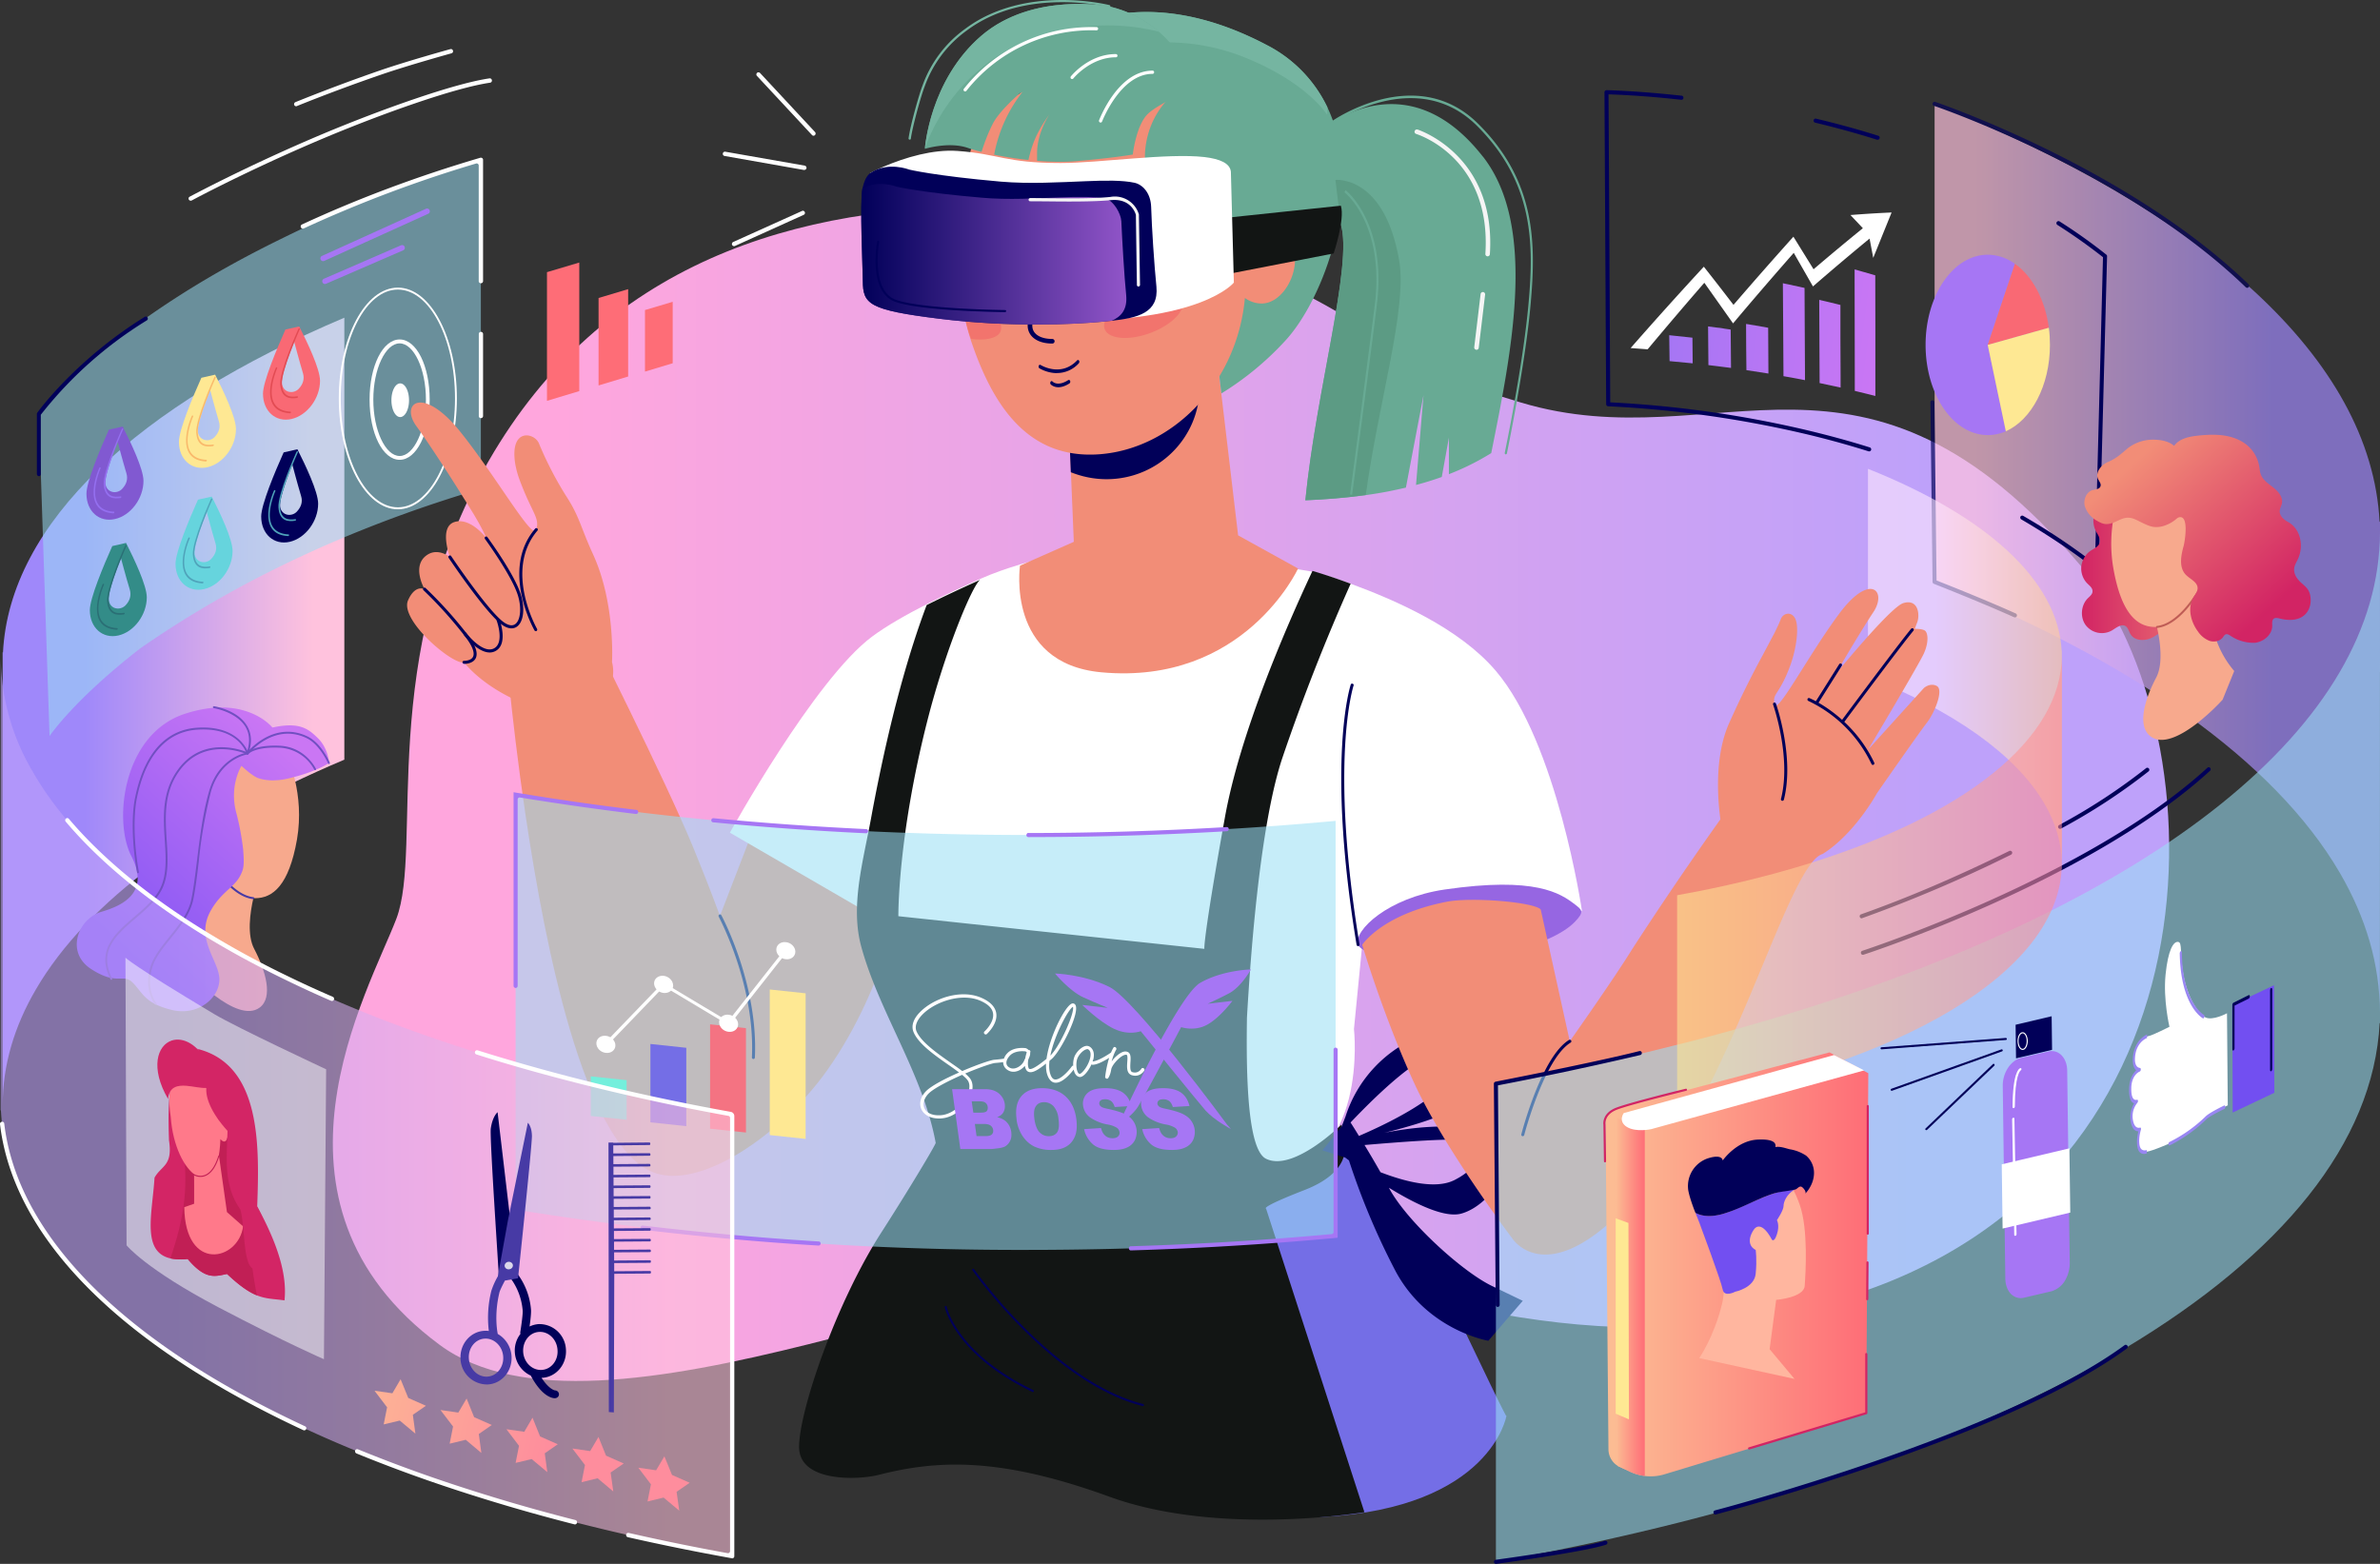 <svg width="280" height="184" fill="none" xmlns="http://www.w3.org/2000/svg"><rect width="100%" height="100%" fill="#333333" stroke="none"/><path d="M244.86 66.65c-25.82-30.46-42.57-12.3-65.93-19.29-9.4-2.8-5.56-2.21-14.51-6.26-4.9-3.36-25.4-16.47-46.64-16.78-24.37-.37-46.93 6.76-60.28 29.9-13.35 23.15-7.67 45.46-10.87 53.88-3.2 8.41-17.65 33.3 5.08 50.12 18.8 13.93 66.9-10.83 90.55-9.88 20.91.85 41 13.17 71.9 5.13 48.76-12.7 47.06-67.51 30.7-86.82Z" fill="url(#a)"/><path d="m.35 76.78-.04-.05v16.56l.01 8.42v-.02V130c0-4.69 1.36-9.25 3.92-13.62 6.03-10.33 18.78-19.6 36.27-27v-52C16.27 47.65 1.12 61.5.35 76.78Z" fill="url(#b)"/><path d="m68.14 46.02-3.79 1.14V32.02l3.8-1.13v15.13Z" fill="url(#c)"/><path d="m73.9 44.3-3.48 1.05V35.06l3.48-1.04V44.3Z" fill="url(#d)"/><path d="m79.14 42.74-3.26.98v-7.24l3.26-.97v7.23Z" fill="url(#e)"/><g opacity=".69"><path d="M280 79.08V61.34l-.05.07c-.97-19.26-20.83-36.64-52.35-49.19v56.25c23.1 9.2 39.93 20.98 47.66 34.2 3.09 5.3 4.72 10.8 4.72 16.47l.01-14.19V84.94v.01-5.88Z" fill="url(#f)"/><path d="M264.37 33.86a.24.24 0 0 1-.16-.06c-14.18-13.7-36.46-21.27-36.68-21.35a.24.24 0 0 1-.16-.3c.05-.13.18-.2.3-.16.23.08 22.61 7.68 36.87 21.46.09.1.1.25 0 .34a.24.24 0 0 1-.17.08ZM237.05 72.64c-.03 0-.06 0-.1-.02-4.43-1.98-9.38-3.9-9.43-3.93a.25.25 0 0 1-.16-.22l-.25-21.13c0-.13.1-.24.23-.24s.24.1.24.24l.25 20.96c.87.34 5.3 2.08 9.32 3.88.12.06.17.2.12.32a.23.23 0 0 1-.22.14Z" fill="#010059"/></g><path opacity=".58" d="M242.57 84.26v-7.72l-.02.03c-.43-8.39-9.07-15.95-22.79-21.41v24.48c10.06 4 17.38 9.13 20.74 14.89 1.35 2.3 2.06 4.7 2.06 7.16V84.25Z" fill="url(#g)"/><path opacity=".54" d="m4.57 48.7 1.26 37.9s2.84-4.25 10.72-10.35c4.9-3.4 10.2-6.54 15.9-9.36 7.45-3.69 15.53-6.84 24.12-9.37V18.8A153.56 153.56 0 0 0 33 28.14C12.12 38.34 4.57 48.71 4.57 48.71Z" fill="#9ADFF4"/><path d="M46.8 59.92c-3.82 0-6.94-5.85-6.94-13.04 0-7.2 3.12-13.04 6.95-13.04s6.94 5.85 6.94 13.04c0 7.19-3.11 13.04-6.94 13.04Zm0-25.85c-3.7 0-6.71 5.74-6.71 12.8 0 7.07 3.01 12.82 6.72 12.82 3.7 0 6.72-5.75 6.72-12.81 0-7.07-3.01-12.81-6.72-12.81Z" fill="#fff"/><path d="M47.02 54.1c-1.99 0-3.54-3.1-3.54-7.08 0-3.97 1.55-7.08 3.54-7.08 1.98 0 3.53 3.11 3.53 7.08S49 54.1 47.02 54.1Zm0-13.7c-1.68 0-3.1 3.03-3.1 6.62 0 3.6 1.42 6.63 3.1 6.63 1.67 0 3.09-3.04 3.09-6.63 0-3.6-1.42-6.62-3.1-6.62Z" fill="#fff"/><path d="M48.12 47.1c0 1.08-.46 1.97-1.04 1.97-.57 0-1.03-.89-1.03-1.98 0-1.1.46-1.98 1.03-1.98.58 0 1.04.89 1.04 1.98ZM56.33 39.29v9.66c0 .17.15.28.31.24.11-.03.19-.13.19-.24v-9.66a.25.25 0 0 0-.2-.24.25.25 0 0 0-.3.24ZM56.72 18.6a.25.25 0 0 0-.21-.04c-7.4 2.18-14.4 4.8-20.98 7.85a.25.25 0 0 0-.1.39c.08.1.2.12.3.08a150.9 150.9 0 0 1 20.28-7.64c.15-.05.31.07.31.24v13.6c0 .16.15.27.3.24h.01c.11-.02.2-.13.2-.24V18.8a.25.25 0 0 0-.1-.2Z" fill="#fff"/><path d="M50.54 24.73a.32.32 0 0 0-.42-.17l-12.24 5.55c-.16.07-.23.26-.16.42a.32.32 0 0 0 .42.17l12.24-5.55c.16-.07.23-.26.16-.42ZM47.18 28.86 38.1 32.8a.32.32 0 0 0-.16.42c.04.11.15.18.26.2l.15-.03 9.09-3.94a.32.32 0 0 0 .16-.42.31.31 0 0 0-.41-.17Z" fill="#A676F4"/><path d="m35.2 38.41-1.62.36c-1.03 2.31-2.64 6.15-2.64 7.55 0 2.06 1.5 3.4 3.35 2.98 1.85-.42 3.36-2.43 3.36-4.5 0-1.4-1.5-4.53-2.45-6.4v.01Zm-.06 7.34c-.59.62-1.75.5-1.96-.53-.21-1.04 1.43-5.02 1.43-5.02s.57 2.16 1.03 3.7c.21.7 0 1.32-.5 1.85Z" fill="#F96974"/><path d="M34.96 46.82c-.8.12-1.86.09-1.99-1.57-.11-1.54 2.04-6.35 2.14-6.56.02-.05.07-.08.12-.06.04.01.06.07.03.12-.02.05-2.22 4.96-2.1 6.45.1 1.5 1.02 1.55 1.8 1.43.05-.01.1.02.09.08 0 .05-.04.1-.09.1Z" fill="#E24B53"/><path d="M34.14 48.62h-.03c-1.05-.06-1.75-.46-2.1-1.22-.7-1.56.39-4.01.44-4.12.02-.05.07-.08.12-.06.04.01.06.07.03.12 0 .02-1.1 2.47-.42 3.95.32.7.98 1.09 1.98 1.14.05 0 .07.05.06.1a.12.12 0 0 1-.08.1Z" fill="#E24B53"/><path d="m14.43 50.19-1.62.36c-1.03 2.3-2.64 6.14-2.64 7.54 0 2.07 1.5 3.4 3.35 2.98 1.86-.41 3.36-2.42 3.36-4.49 0-1.4-1.5-4.53-2.45-6.4Zm-.06 7.33c-.59.63-1.75.51-1.96-.53-.21-1.04 1.43-5.01 1.43-5.01s.57 2.16 1.03 3.7c.21.7 0 1.31-.5 1.84Z" fill="#8159D1"/><path d="M14.19 58.6c-.8.11-1.86.08-1.99-1.57-.11-1.54 2.05-6.36 2.14-6.56.02-.05.07-.08.12-.07.04.02.06.07.03.12-.02.05-2.22 4.97-2.1 6.46.1 1.5 1.02 1.54 1.8 1.42.06 0 .1.03.09.08 0 .05-.04.1-.09.1v.01Z" fill="#946FEF"/><path d="M13.37 60.4h-.02c-1.06-.06-1.76-.47-2.1-1.22-.71-1.57.38-4.02.43-4.12.02-.06.07-.08.12-.07.04.02.06.07.03.12 0 .02-1.1 2.47-.42 3.96.32.7.98 1.08 1.98 1.13.05 0 .07.05.06.1a.12.12 0 0 1-.08.1Z" fill="#946FEF"/><path d="m14.82 63.88-1.61.37c-1.03 2.3-2.64 6.14-2.64 7.54 0 2.06 1.5 3.4 3.35 2.98 1.85-.42 3.35-2.43 3.35-4.49 0-1.4-1.5-4.54-2.44-6.4Zm-.05 7.34c-.6.62-1.75.51-1.96-.53-.22-1.04 1.42-5.02 1.42-5.02s.57 2.16 1.04 3.7c.2.71 0 1.32-.5 1.85Z" fill="#338C88"/><path d="M14.58 72.29c-.8.12-1.86.1-1.98-1.56-.11-1.55 2.04-6.36 2.13-6.56.03-.06.08-.08.12-.07.05.02.06.07.04.12-.03.05-2.22 4.96-2.11 6.46.1 1.49 1.03 1.54 1.81 1.42.05 0 .09.03.08.08 0 .05-.04.1-.08.1Z" fill="#2A6F75"/><path d="M13.76 74.1h-.02c-1.05-.07-1.76-.47-2.1-1.23-.7-1.56.39-4.01.43-4.12.03-.05.08-.08.12-.06.05.01.06.07.04.12-.01.02-1.1 2.47-.43 3.95.32.7.99 1.09 1.98 1.14.05 0 .08.05.07.1a.12.12 0 0 1-.09.1Z" fill="#2A6F75"/><path d="m25.31 44.08-1.62.37c-1.03 2.3-2.64 6.14-2.64 7.54 0 2.06 1.5 3.4 3.36 2.98 1.85-.42 3.35-2.43 3.35-4.49 0-1.4-1.5-4.54-2.45-6.4Zm-.06 7.34c-.58.62-1.74.5-1.96-.53-.21-1.04 1.43-5.02 1.43-5.02s.57 2.16 1.03 3.7c.22.71 0 1.32-.5 1.85Z" fill="#FEE893"/><path d="M25.07 52.49c-.8.12-1.86.1-1.98-1.56-.12-1.55 2.04-6.36 2.13-6.56.02-.06.07-.08.12-.07.04.02.06.07.04.12-.03.05-2.22 4.96-2.12 6.45.11 1.5 1.03 1.55 1.82 1.43.05-.01.08.03.08.08s-.04.1-.09.1Z" fill="#F9B96B"/><path d="M24.25 54.3h-.02c-1.05-.06-1.76-.47-2.1-1.23-.7-1.56.38-4.01.43-4.12.02-.05.08-.08.12-.06.04.01.06.07.04.12-.01.02-1.1 2.47-.43 3.95.32.7.99 1.09 1.98 1.14.05 0 .08.05.06.1a.12.12 0 0 1-.08.09Z" fill="#F9B96B"/><path d="m24.91 58.43-1.62.36c-1.03 2.31-2.64 6.14-2.64 7.55 0 2.06 1.5 3.4 3.36 2.97 1.85-.41 3.35-2.42 3.35-4.49 0-1.4-1.5-4.53-2.45-6.4Zm-.06 7.33c-.59.63-1.74.51-1.96-.53-.21-1.03 1.43-5.01 1.43-5.01s.57 2.16 1.03 3.7c.22.7 0 1.31-.5 1.84Z" fill="#66D4DD"/><path d="M24.67 66.83c-.8.12-1.86.1-1.98-1.56-.12-1.54 2.04-6.35 2.13-6.56.02-.05.07-.08.12-.06.04.01.06.06.04.11-.03.05-2.23 4.97-2.12 6.46.11 1.5 1.03 1.54 1.82 1.42.05 0 .08.03.08.08s-.04.1-.09.1v.01Z" fill="#4FA3BA"/><path d="M23.85 68.64h-.02c-1.05-.06-1.76-.47-2.1-1.22-.7-1.56.38-4.02.43-4.12.02-.05.08-.08.12-.07.04.02.06.07.04.12-.02.03-1.1 2.47-.43 3.96.32.7.99 1.09 1.98 1.14.05 0 .08.04.06.1a.12.12 0 0 1-.08.09Z" fill="#4FA3BA"/><path d="m34.98 52.86-1.61.37c-1.03 2.3-2.64 6.14-2.64 7.54 0 2.06 1.5 3.4 3.35 2.98 1.85-.42 3.35-2.43 3.35-4.49 0-1.4-1.5-4.54-2.44-6.4Zm-.06 7.34c-.58.62-1.74.51-1.96-.53-.21-1.04 1.43-5.02 1.43-5.02s.57 2.16 1.03 3.7c.22.71 0 1.32-.5 1.85Z" fill="#010059"/><path d="M34.74 61.27c-.8.12-1.86.1-1.98-1.56-.12-1.55 2.04-6.36 2.13-6.56.02-.05.08-.08.12-.07.04.02.06.07.04.12-.03.05-2.22 4.96-2.11 6.46.1 1.49 1.02 1.54 1.81 1.42.05 0 .09.03.08.08 0 .05-.04.1-.09.1Z" fill="#4FA3BA"/><path d="M33.92 63.07h-.02c-1.05-.05-1.76-.46-2.1-1.22-.7-1.56.38-4.01.43-4.12.02-.05.08-.08.12-.06.04.01.06.07.04.12-.01.02-1.1 2.47-.43 3.95.32.7.99 1.09 1.98 1.14.05 0 .08.05.06.1a.12.12 0 0 1-.08.1Z" fill="#4FA3BA"/><path d="M4.57 56.02a.24.24 0 0 1-.23-.24v-7.07c0-.05.01-.1.04-.14.04-.06 4.44-6.2 12.65-11.29a.23.23 0 0 1 .33.08c.06.12.03.27-.08.33A47.18 47.18 0 0 0 4.8 48.8v7c0 .12-.1.23-.24.23Z" fill="#010059"/><path d="M106.4 103.8s-1.94 12.06-9.09 22.13c-5.32 7.5-15.1 14.34-20.66 11.92-3.96-1.73-7.12-8.34-9.6-16.7-2.3-7.76-4-17.03-5.23-25.3-1.8-12.13-2.54-22.13-2.54-22.13l9.72-.38s9.37 18.58 12.6 26.48c1.87 4.54 3.1 7.95 3.1 7.95l3.72-9.65 17.98 5.67Z" fill="#F28D77"/><path d="M88.63 124.6a.18.18 0 0 1-.17-.2c.4-8.54-3.87-16.46-3.9-16.54a.19.19 0 0 1 .06-.25c.09-.05.2-.02.24.07.05.08 4.36 8.1 3.95 16.74 0 .1-.08.18-.18.18Z" fill="#010059"/><path d="M72 77.9s.41-6.92-2.22-12.66c-1.49-3.25-1.6-4.47-3.19-6.9a41.5 41.5 0 0 1-3.17-6.13c-.35-.93-1.86-1.47-2.55-.37-.6.96-.4 2.9.3 4.73 1.48 3.92 2.32 4.3 1.93 5.74-.39 1.44-4.66-6.19-9.02-11.6-1.4-1.73-2.62-2.68-3.58-3.1-.85-.37-1.5-.3-1.85.04-.48.47-.43 1.44.33 2.48 1.04 1.44 2.52 3.68 3.86 5.76 1.15 1.8 2.2 3.48 2.77 4.41 1.23 2.02 1.6 3 1.6 3s-1.87-2.48-3.74-1.88c-1.87.59-.54 4.11-.54 4.11s-1.37-1.08-2.63-.27c-1.98 1.26-.35 4.06-.35 4.06s-1.11-.61-1.95 1.33c-1 2.34 5.35 7.67 6.6 7.28 0 0 1.93 2.67 6.64 4.69 4.7 2.01 6.15.9 8.9-.41C72.9 80.9 72 77.9 72 77.9Z" fill="#F28D77"/><path d="M63.03 74.26a.18.18 0 0 1-.15-.09c-.04-.07-4.05-7.14.08-11.97a.18.18 0 0 1 .25-.02c.08.06.08.18.02.25-3.96 4.65-.09 11.49-.05 11.56.05.08.02.2-.06.25a.17.17 0 0 1-.09.02ZM54.62 78.1h-.03a.18.18 0 0 1-.18-.18c0-.1.09-.18.19-.17 0 0 .81.02 1.05-.48.17-.34.12-1.07-1.07-2.56a49.06 49.06 0 0 0-4.75-5.26.18.18 0 0 1-.02-.25.18.18 0 0 1 .25-.02 49.7 49.7 0 0 1 4.8 5.3c1.04 1.32 1.42 2.31 1.11 2.96-.31.63-1.17.67-1.35.67Z" fill="#010059"/><path d="M60.18 73.93c-.3 0-.66-.1-1.1-.41-1.9-1.34-6.12-7.62-6.3-7.89a.18.18 0 0 1 .05-.25c.08-.06.2-.03.25.05.04.06 4.36 6.49 6.2 7.79.39.27.93.52 1.35.2.63-.48.75-2 .27-3.46-.78-2.36-3.81-6.5-3.84-6.55a.18.18 0 0 1 .03-.25.17.17 0 0 1 .25.04c.13.17 3.1 4.23 3.9 6.65.54 1.65.38 3.27-.4 3.86-.13.1-.36.22-.67.22Z" fill="#010059"/><path d="M57.61 76.77c-1.43 0-2.96-1.97-3.04-2.07a.18.18 0 0 1 .04-.25.18.18 0 0 1 .25.03c.01.03 1.9 2.47 3.23 1.82 1.3-.64.36-3.25.34-3.28-.03-.09.02-.2.1-.23.1-.03.2.01.24.1.04.12 1.07 2.95-.52 3.73-.2.1-.42.15-.64.15Z" fill="#010059"/><path d="M158.18 133.66s8.27 10.6 14.02 22.68c5.75 12.07 5.03 10.24 5.03 10.24s-1.8 10.8-21.57 11.9c-19.77 1.1-35.23-15.55-44.94-13-9.7 2.57-11.86-3.29-11.86-3.29l17.25-26.7 42.07-1.84Z" fill="#746EE6"/><path d="m160.26 111.17-.97 9.9s1.82 16.2-10.28 17.1c-2.74.2.95-1.71-2.7-.53-5.33 1.73-8.13-.15-18.33 1.04-17.17 2-16.87-10.3-16.87-10.3l-5.34-14.62-3.64-6.36-16.26-9.43s9.98-18.07 16.74-23.08c1.68-1.25 4-2.57 6.53-3.86 2.04-1.04 4.22-2.05 6.3-2.97 5.81-2.56 14.1-3.8 14.1-3.8l21.93 2.57s2.38.25 3.6.6c1.12.34 2.03.58 3.83 1.25 5.3 1.95 12.76 5.2 17.05 10.22 7.28 8.52 10.16 28.26 10.16 28.26l-25.85 4Z" fill="#fff"/><path d="M185.27 106.4c-1.7-1.3-4.62-3.3-15.32-1.74-6.64.97-10.73 4.82-10.18 6.48.56 1.65 9.9 2.94 17.38 1 3.95-1.02 6.72-2.24 8.1-3.65 1.22-1.25.84-1.45.02-2.09Z" fill="#9666E2"/><path d="M159.77 111.32a.18.18 0 0 1-.17-.15c-3.59-21.77-.72-30.53-.69-30.62.03-.1.13-.14.23-.1.09.02.14.13.1.22-.02.09-2.86 8.78.7 30.44.02.1-.04.2-.14.2h-.03v.01Z" fill="#010059"/><path d="M152.71 66.9s-6.33 13.76-23.15 12.2C118.3 78.05 120 66.55 120 66.55l6.33-2.8-.34-8.2-.27-6.33.12-.08 13.91-8.87 3-1.9.93 7.92 1.98 16.7 7.05 3.9Z" fill="#F28D77"/><path d="M141.13 45.53c0 6-4.9 10.85-10.95 10.85-1.48 0-2.9-.3-4.2-.82l-.26-6.34 14.03-8.94a10.67 10.67 0 0 1 1.38 5.25Z" fill="#010059"/><path d="M103.71 144.97c3-4.66 6.5-10.47 6.37-10.52-1.5-8.13-6.62-15.27-8.75-23.05-1.32-4.82.21-10 1.16-15.19 2.19-11.89 4.59-19.88 6.53-25.02 2.05-1.03 4.22-2.04 6.3-2.97-.88.56-4.12 8.24-6.27 16.78-3.46 13.68-3.36 22.8-3.36 22.8l36 3.84s-.2-.89 2.41-15.43c1.75-9.77 7.03-22.05 10.31-29.04 1.13.34 2.7.84 4.49 1.51a238.35 238.35 0 0 0-8.04 20.51c-2.39 7.2-3.58 20.52-4.16 30.54-.1 6.6.03 15.53 2.25 16.61 3.24 1.57 8.87-4.03 8.87-4.03l.36 2.57s.72 3.02-4.67 5.12c-5.4 2.1-4.56 2.2-4.56 2.2l11.57 35.72s-17.08 2.89-30.02-1.83c-12.94-4.7-20.24-4.31-27.14-2.56-2.4.61-9.35.9-9.35-3.29 0-4.2 4.31-16.9 9.7-25.27Z" fill="#121514"/><path d="M134.45 165.43h-.03c-10.7-2.73-19.93-15.84-20.02-15.97a.12.12 0 0 1 .03-.17.12.12 0 0 1 .16.03c.1.13 9.27 13.17 19.89 15.87a.12.12 0 0 1-.03.24ZM121.5 163.78l-.04-.01c-9.12-4.37-10.3-9.91-10.31-9.96a.12.12 0 0 1 .1-.15c.06-.01.12.03.13.1.01.05 1.18 5.48 10.18 9.79.06.03.09.1.06.16a.12.12 0 0 1-.1.07h-.01Z" fill="#010059"/><path d="M151.17 40.13a35.14 35.14 0 0 1-7.48 6.16l-.94-7.92-3 1.9-13.9 8.87c-3.71-2.3-6.6-6.83-7.34-11.28a76.29 76.29 0 0 1-.4-18c.65-6.2 2.3-12.15 5.79-15.02.42-.36.88-.66 1.36-.92 0 0 1.84-1.33 5.23-2.06 4.06-.86 10.35-.84 18.43 3.39a15.94 15.94 0 0 1 7.24 7.37c4.5 9.43-.41 22.6-4.99 27.51Z" fill="#68AA94"/><path d="M174.45 18.42c-9.2-11.76-18.96-3.1-18.96-3.1l.57 5.55 1.69 5.55c1.43 4.69-2.9 19.51-4.17 32.44 3.25-.14 6.49-.42 9.68-1.03.71-.14 1.43-.3 2.14-.46l2.07-10.88-.88 10.57a38 38 0 0 0 3.03-.94l.84-4.63v4.3a29.73 29.73 0 0 0 4.98-2.48c2.38-11.87 5.45-26.65-.98-34.89Z" fill="#68AA94"/><path d="M153.57 58.86c1.27-12.92 5.6-27.75 4.18-32.44l-.64-5.25s5.75-.62 7.5 9.47c.97 5.67-2.45 16.73-3.93 27.6-2.36.33-4.73.52-7.1.62Z" fill="#5C9B84"/><path d="M177.16 53.46h-.04c-.06-.02-.1-.1-.09-.18.02-.1 2.16-10.34 2.8-17.6.62-6.9.65-14.2-6.09-20.9-7.13-7.06-16.78-.37-16.88-.3-.06.05-.13.02-.17-.05a.17.17 0 0 1 .05-.2c.1-.07 9.9-6.88 17.16.33 6.84 6.78 6.8 14.17 6.18 21.16-.64 7.27-2.78 17.53-2.8 17.63-.02.06-.07.1-.13.1v.01ZM159.08 58.22l-.25-.04c.03-.22 2.84-21.45 3-23.13.82-8.93-3.62-12.4-3.66-12.43l.13-.25c.05.04 4.61 3.58 3.77 12.71-.15 1.7-2.96 22.93-3 23.14Z" fill="#68AA94"/><path d="M152.36 30.52c0 2.52-1.81 5.19-3.93 5.19-.72 0-1.4-.24-1.97-.65-.92 10.09-8.52 17.7-17.02 18.38-8.3.66-12.44-5.45-15-12.76a25.29 25.29 0 0 1-1.47-8.52c0-3.85.25-12.96 1.8-16.03 2.91-5.79 10.01-7.4 16-7.4 7.67 0 13.35 10.29 15.23 18.9a3.98 3.98 0 0 1 2.86-1.34c2.12 0 3.5 1.72 3.5 4.23Z" fill="#F28D77"/><path d="M143.31 28.06c4.77 0 8.63-4.24 8.63-9.48 0-5.23-3.86-9.47-8.63-9.47-4.76 0-8.62 4.24-8.62 9.47 0 5.24 3.86 9.48 8.62 9.48Z" fill="#68AA94"/><path d="M126.25 27.9a.52.52 0 0 1-.43-.22.53.53 0 0 1 .14-.74c.06-.03 5.5-3.66 10.43-.2.24.17.3.5.13.73a.52.52 0 0 1-.73.14c-4.35-3.06-9.2.17-9.24.2a.52.52 0 0 1-.3.1Z" fill="#338C88"/><path d="M130.86 32.65c-2.34 0-3.89-1.33-3.9-1.35a.36.36 0 0 1-.04-.5.36.36 0 0 1 .5-.03c.13.1 3 2.55 6.85.09a.36.36 0 0 1 .39.6c-1.4.9-2.7 1.2-3.8 1.2ZM117.16 32.66a5.89 5.89 0 0 1-3.99-1.64.36.36 0 0 1 .02-.5.36.36 0 0 1 .5.01 5.02 5.02 0 0 0 6.68.33.36.36 0 0 1 .5.1c.1.16.06.38-.1.5a6.4 6.4 0 0 1-3.62 1.2Z" fill="#010059"/><path d="M113.5 28.32a.52.52 0 0 1-.3-.1.53.53 0 0 1-.12-.73c.03-.04 2.82-3.88 7.88-.33.24.16.3.49.13.73a.52.52 0 0 1-.73.13c-4.22-2.96-6.34-.05-6.43.08a.51.51 0 0 1-.42.22Z" fill="#338C88"/><path d="M123.8 40.42c-1.3 0-2.28-.46-2.69-1.25-.3-.57-.42-1.58.67-3.09 1.7-2.34.86-5.92.86-5.96a.27.27 0 0 1 .2-.32c.14-.03.29.06.32.2.04.16.9 3.86-.94 6.4-.72 1-.95 1.9-.63 2.53.31.6 1.12.95 2.2.95.15 0 .28.12.28.27 0 .15-.12.27-.27.27ZM124.35 43.9c-1.16 0-2.05-.56-2.07-.57-.08-.05-.11-.18-.08-.29.04-.1.14-.15.22-.1.03.02 2.39 1.48 4.3-.54.07-.07.17-.06.23.04.05.09.04.22-.03.3a3.45 3.45 0 0 1-2.57 1.15ZM124.51 45.56c-.58 0-.88-.32-.9-.34a.26.26 0 0 1-.01-.3c.05-.1.16-.1.23-.03.02.03.6.63 1.85-.17.08-.05.18 0 .22.1.04.11 0 .24-.08.29-.53.34-.97.45-1.3.45Z" fill="#010059"/><path d="M139.06 35.27c.53 1.15-1.07 2.87-3.57 3.85-2.5.97-4.96.83-5.5-.32-.52-1.15 1.07-2.88 3.58-3.85 2.5-.98 4.96-.83 5.49.32ZM117.69 39.04c-.37.8-1.84 1.05-3.44.84-.63-1.62-.9-3.26-1.13-5.02.33.09.66.2 1 .33 2.5.98 4.1 2.7 3.57 3.85Z" fill="#F2746D"/><path d="M131.81 20.16c-.93 0-1.51-.14-1.56-.15a.27.27 0 0 1-.2-.33.27.27 0 0 1 .33-.2c.03.01 2.59.63 5.75-.86.13-.06.3 0 .36.13s0 .3-.13.36a10.68 10.68 0 0 1-4.55 1.05ZM175.02 30.16H175a.27.27 0 0 1-.25-.29c.72-11.2-7.78-14-8.14-14.11a.27.27 0 0 1-.18-.34c.05-.14.2-.22.34-.18.1.03 9.27 3.03 8.51 14.67a.27.27 0 0 1-.26.25ZM173.7 41.15h-.03a.27.27 0 0 1-.23-.3l.75-6.25a.27.27 0 0 1 .3-.24c.14.02.25.16.23.3l-.75 6.26a.27.27 0 0 1-.27.24Z" fill="#F5F5F5"/><path d="M148.93 5.24c-7.9-4.13-14.1-4.24-18.16-3.44a26.94 26.94 0 0 0 1.82 3.63 24.62 24.62 0 0 1 13.73 1.28c7.49 2.98 9.82 6.81 9.82 6.81l.02-.9a15.95 15.95 0 0 0-7.24-7.38Z" fill="#75B5A1"/><path d="M140.56 10.42s-4.15 1.65-5.54 3c-1.38 1.37-1.75 4.76-1.75 4.76s-2.13.39-6.65.78c-1.45.12-3.04.09-4.61-.04v-.93c0-2.3 1.33-4.35 1.46-4.54-.12.16-1.14 1.53-1.74 2.99-.4.96-.62 1.85-.74 2.38a43.13 43.13 0 0 1-4.03-.62 16.95 16.95 0 0 1 3.65-7.77c-.13.1-2.87 2.36-3.78 4.07-.6 1.15-1.1 2.54-1.35 3.37a18.1 18.1 0 0 1-1.6-.46c-2.21-.78-5.07.1-5.07.1s.55-8.06 6.64-13.3C121.55-1.02 130.5.76 130.5.76a13.48 13.48 0 0 1 8.25 5.73c1.4 2.1 1.8 3.93 1.8 3.93h.01Z" fill="#68AA94"/><path d="M136.38 3.74c-2.7-.69-6.45-1.13-10.95-.3-13.2 2.42-16.62 14.06-16.62 14.06s.55-8.05 6.64-13.29C121.55-1.02 130.5.76 130.5.76c2.51.6 4.43 1.72 5.88 2.99Z" fill="#75B5A1"/><path d="M107.03 16.43H107a.13.13 0 0 1-.11-.15c.2-1.5 1.25-5.23 1.63-6.18a14.05 14.05 0 0 1 5.05-6.72C120.64-1.9 130.44.58 130.53.6c.07.02.12.09.1.15-.02.07-.1.11-.16.1-.1-.03-9.78-2.46-16.72 2.73a13.8 13.8 0 0 0-4.97 6.61c-.38.94-1.42 4.64-1.62 6.12 0 .07-.06.12-.13.12Z" fill="#75B5A1"/><path d="M113.55 10.76a.18.18 0 0 1-.11-.03.2.2 0 0 1-.05-.27 19.13 19.13 0 0 1 15.62-7.27c.1 0 .19.09.18.2 0 .1-.09.18-.19.18a18.73 18.73 0 0 0-15.3 7.11.19.19 0 0 1-.16.08ZM129.48 14.42a.2.2 0 0 1-.18-.26c.1-.24 2.26-5.85 6.3-5.85.1 0 .18.08.18.19 0 .1-.08.19-.18.19-3.78 0-5.92 5.55-5.94 5.6a.19.19 0 0 1-.18.13ZM126.13 9.3a.18.18 0 0 1-.12-.04.2.2 0 0 1-.03-.27c.09-.1 2.13-2.63 5.3-2.63.1 0 .19.09.19.19s-.08.19-.19.19c-2.98 0-4.98 2.46-5 2.49a.18.18 0 0 1-.15.07Z" fill="#fff"/><path d="m157.75 24.2-17.43 1.84.69 6.87 15.89-3.09s1.35-4.02.85-5.61Z" fill="#121514"/><path d="m144.81 20.2.07 2.62.28 10.43s-3.8 4.8-20.72 4.46c-16.93-.34-21.07-2.4-20.73-3.43.35-1.03-1.3-13.94-1.3-13.94s2.6-1.4 5.79-2.15c1.42-.33 2.96-.54 4.45-.43 4.84.34 5.57 1.42 12.13 1.42 4.64 0 12.56-1.2 16.93-.7 1.8.22 3 .72 3.1 1.73Z" fill="#fff"/><path d="m130.8 37.74-.97.1c-3.45.34-11.05.69-19.34-.34s-8.98-1.72-8.98-4.46c0-1.06-.38-9.3-.05-10.85v-.01c.2-.88.5-1.54.96-1.84 2.07-1.37 4.53-.39 4.53-.39s3.02.74 10.8 1.42c3.37.29 6.93.07 9.98-.05 2.32-.1 4.34-.12 5.73.18.98.21 1.92 1.23 1.97 2.84.07 2.4.37 6.94.62 9.38.3 3.11-2.21 3.68-5.26 4.02Z" fill="#010059"/><path opacity=".72" d="m130.8 37.74-.97.1c-3.45.34-11.05.69-19.34-.34s-8.98-1.72-8.98-4.46c0-1.06-.38-9.3-.05-10.85 1.88-1.08 4-.23 4-.23s2.8.68 10.03 1.3c3.13.28 6.45.07 9.27-.04 2.16-.08 4.04-.1 5.33.17.9.2 1.78 1.73 1.83 2.63.1 2.23.34 6.42.57 8.69.16 1.65-.53 2.52-1.7 3.03Z" fill="url(#h)"/><path d="m121.19 23.3 1.79.02c2.37.02 5.62.06 7.65-.15a2.95 2.95 0 0 1 3.36 2.06l.13 8.29c0 .1-.08.19-.18.19a.18.18 0 0 1-.19-.18l-.12-8.25c-.02-.08-.51-1.98-2.96-1.73-2.06.2-5.31.17-7.7.14l-1.78-.01a.18.18 0 0 1-.18-.19c0-.1.08-.18.18-.18Z" fill="#F5F5F5"/><path d="M118.25 36.72c-.4 0-9.78-.1-12.92-1.21-3.21-1.13-2.18-6.85-2.13-7.09 0-.07.07-.1.13-.1.07.02.11.08.1.14-.01.06-1.04 5.75 1.98 6.82 3.1 1.1 12.74 1.2 12.84 1.2.07 0 .12.05.12.12 0 .07-.06.12-.12.12ZM158.7 136.53a84.52 84.52 0 0 0 5.4 12.87c3.72 7.14 11 8.35 11 8.35l4.05-4.7-3.59-1.73c-3.6-1.72-10.13-7.73-12.13-11.52l-.02-.05c3.05 1.88 6.53 3.58 8.5 3.04 4.04-1.12 7.98-7.97 2.52-9.64-3.7-1.13-8.72-.43-11.56.13 2.67-.65 7.1-1.9 9.53-3.44 3.61-2.29 2.18-10.93-5.13-8.01a15.18 15.18 0 0 0-8.97 9.53l-.45 1.16-2.27 2.83 2.67.84.45.34Zm1.18-2.87c-.41-.68-.76-1.23-.99-1.59 3.2-3.38 10.52-10.59 11.83-7.32 1.3 3.25-7.02 7.26-10.84 8.9Zm2.53 4.26a119.9 119.9 0 0 0-1.88-3.2c4.05-.35 11.28-.91 11.73-.47.63.62 3.09 2.42-1.14 4.59-2.2 1.12-5.78.21-8.71-.92Z" fill="#010059"/><path d="M227.88 80.72c-.81-.44-1.54.23-1.54.23l-6.57 7.26s5.94-9.94 6.57-11.33c.62-1.38.47-2.47.1-2.7-.36-.22-1.18-.19-1.18-.19l.3-.78c.19-.5.21-1.47-.24-1.99-.28-.31-.72-.47-1.4-.26-1.17.35-5.2 5.02-7.96 8.34 1.35-2.32 3.25-5.5 4.45-7.3.63-.96.71-1.88.36-2.36-.55-.76-2.18-.43-4.42 2.6-3.66 4.93-7.33 12.01-7.59 10.6-.17-.96.17-1.06.81-2.21.3-.53.67-1.28 1.09-2.44.66-1.87.99-4.2.6-5.27-.4-1.03-1.47-.86-1.77-.04-.13.36-.38.88-.7 1.54l-1.4 2.64a112.55 112.55 0 0 0-4.03 8.18c-1.64 3.82-1.3 8.67-.96 11.16a432.45 432.45 0 0 0-10.35 15.23c-2.22 3.6-7.37 10.88-7.37 10.88L181.26 107c-.9-.89-8.13-1.45-10.96-.92-7.73 1.47-10.04 5.09-10.04 5.09s2.52 8.48 6.12 16.27c3.59 7.79 11.53 18.26 11.53 18.26s5.02 7.98 17.6-8.7c4.54-6.03 8.3-14.88 11.41-22.36 3.11-7.48 5.57-13.6 7.5-14.16 3.8-2.37 6.4-7.16 6.4-7.16s4.87-7 5.85-8.26c.98-1.26 2-3.9 1.2-4.34Z" fill="#F28D77"/><path d="M209.7 94.22h-.04a.18.18 0 0 1-.13-.23c1.24-4.88-.91-11.03-.93-11.09-.03-.1.01-.2.1-.23.1-.03.2.02.23.11.03.06 2.21 6.31.94 11.3a.18.18 0 0 1-.17.14ZM213.8 82.77a.2.2 0 0 1-.1-.03.18.18 0 0 1-.06-.25l2.74-4.35c.05-.08.17-.1.25-.05.08.05.1.16.05.25l-2.74 4.35a.18.18 0 0 1-.15.08ZM216.82 85.03a.18.18 0 0 1-.11-.03.18.18 0 0 1-.03-.25c.06-.1 6.76-9.1 8.16-10.77a.18.18 0 0 1 .25-.02c.07.06.08.18.02.25-1.4 1.67-8.09 10.66-8.15 10.75a.18.18 0 0 1-.14.07ZM179.15 133.68h-.05a.18.18 0 0 1-.12-.22c.1-.38 2.4-9.13 5.61-11.1.09-.05.2-.02.25.06.05.09.02.2-.06.25-3.1 1.89-5.44 10.79-5.46 10.88a.18.18 0 0 1-.17.13Z" fill="#010059"/><path d="M220.34 90a.18.18 0 0 1-.16-.1 15.69 15.69 0 0 0-7.43-7.43.18.18 0 0 1-.1-.23c.04-.1.14-.14.23-.1.05.02 5 2.07 7.62 7.6.04.1 0 .2-.09.24a.17.17 0 0 1-.07.02Z" fill="#010059"/><path opacity=".57" d="M280 95.24V79.08l-.01-16.46c0 5.66-1.64 11.17-4.73 16.46-12.7 21.73-50 39.58-99.27 48.42v56.26c60.2-10.8 102.53-35.06 103.97-63.41l.04.06V96.79v.02-1.57Z" fill="#9ADFF4"/><path d="M176.2 153.77a.24.24 0 0 1-.23-.24l-.22-26.03c0-.11.09-.21.2-.23.11-.03 11.59-2.25 16.91-3.6.13-.04.26.04.29.17a.24.24 0 0 1-.17.29 418.98 418.98 0 0 1-16.75 3.57l.2 25.83c0 .13-.1.24-.22.24ZM201.82 178.2c-.1 0-.2-.08-.23-.19a.24.24 0 0 1 .17-.3c.34-.08 33.83-8.89 48.19-19.44.1-.08.25-.05.33.06.07.1.05.25-.06.33-14.43 10.6-48 19.43-48.34 19.52a.2.2 0 0 1-.06.01ZM176 184a.24.24 0 0 1-.24-.21.24.24 0 0 1 .2-.27c.1-.01 10.46-1.42 12.84-2.23.13-.04.26.03.3.15a.24.24 0 0 1-.15.3c-2.42.83-12.5 2.2-12.92 2.26h-.04ZM219.16 112.34c-.1 0-.19-.06-.22-.17a.24.24 0 0 1 .15-.3c.26-.09 26.55-8.67 40.6-21.53.1-.1.24-.09.33.01.09.1.08.26-.02.34-14.12 12.94-40.5 21.56-40.77 21.64a.22.22 0 0 1-.07.01ZM242.37 97.52a.24.24 0 0 1-.21-.12.24.24 0 0 1 .1-.33 70.12 70.12 0 0 0 10.22-6.69c.1-.08.25-.06.33.04.08.1.07.26-.04.34a70.4 70.4 0 0 1-10.3 6.73.22.22 0 0 1-.1.03ZM219.02 108.05a.24.24 0 0 1-.22-.16.24.24 0 0 1 .14-.31c5.46-1.94 11.01-4.3 17.45-7.46.12-.06.26 0 .32.11.05.12 0 .27-.12.33a164.13 164.13 0 0 1-17.57 7.49Z" fill="#010059"/><path d="M120.9 98.24c-21.43 0-41.8-1.69-60.24-4.74v48.82a372.01 372.01 0 0 0 60.24 4.74c12.5 0 24.63-.57 36.23-1.66V96.58a390.38 390.38 0 0 1-36.22 1.66Z" fill="#9ADFF4" opacity=".57"/><path d="M156.89 123.5v21.47c0 .12-.1.22-.21.23-7.74.71-15.66 1.19-23.65 1.43-.13 0-.22.1-.22.23v.02c-.01.13.1.24.23.24a386.9 386.9 0 0 0 24.11-1.47l.22-.03V123.5c0-.1-.07-.19-.16-.22a.23.23 0 0 0-.32.22ZM60.7 93.26l-.28-.05V116c0 .12.1.22.22.24.14.01.26-.1.26-.24V94.06c0-.14.13-.25.27-.23 4.48.73 9.03 1.38 13.64 1.94.15.02.27-.1.27-.24a.23.23 0 0 0-.2-.24c-4.8-.58-9.53-1.26-14.18-2.03ZM75.57 144.68a357.73 357.73 0 0 0 20.72 1.87c.09 0 .17-.04.22-.12.1-.15 0-.35-.18-.36a375.37 375.37 0 0 1-20.7-1.87.23.23 0 0 0-.26.18c-.03.15.06.28.2.3ZM144.55 97.47a.23.23 0 0 0-.24-.16 397.5 397.5 0 0 1-23.4.7c-.07 0-.17.18-.16.28.02.11.12.2.23.2l2.4-.01c7.04-.04 14.05-.28 20.96-.68.16-.01.26-.17.2-.33ZM83.9 96.75c5.9.57 11.9 1 17.98 1.29.14 0 .25-.1.25-.25 0-.13-.1-.23-.22-.24-6.07-.29-12.07-.71-17.97-1.28a.24.24 0 0 0-.26.24c0 .13.09.23.21.24Z" fill="#A676F4"/><path d="M134.55 125.7c-.1-.07-.2-.05-.26.03-.01.03-.38.64-1.08.41-.26-.08-.25-.53-.22-1.12.04-.55.08-1.13-.38-1.27-.21-.08-.47-.03-.77.14-.38.22-.78.6-1.06 1 .13-.5.31-1 .54-1.4.05-.08.01-.2-.08-.27-.09-.06-.2-.04-.25.05-.1.17-.2.37-.28.57-.4.28-1.53 1-2.17 1.05l.1-.3c.19-.9-.2-1.29-.44-1.44a.65.65 0 0 0-.52-.07c-.52.13-1.07.74-1.27 1.23a2.7 2.7 0 0 0-.15 1.08c-.05 0-.1 0-.14.05-.5.7-1.5 1.73-2.09 1.55-.23-.07-.4-.35-.52-.82-.09-.4-.1-.85-.04-1.36l.23-.19c1.1-.91 3.42-5.55 2.8-6.41a.34.34 0 0 0-.4-.13c-.79.28-2.63 3.86-2.98 6.5-.69.56-1.65 1.3-2.01 1.19-.02-.01-.06-.02-.1-.11-.1-.28-.1-.65-.03-1 .13-.3.25-.55.21-.8l.02-.05c.04-.1 0-.2-.1-.26h-.09a.96.96 0 0 0-.3-.21l-.05-.02c-.06 0-1.4-.2-2.16.6-.2.2-.33.43-.4.64h-.03s-.27.06-1.1.13c-.46.04-2.09.6-3.78 1.33-.4-.32-.9-.66-1.43-1.03-1.52-1.07-3.42-2.4-3.95-3.66-.23-.55.02-1.27.7-1.96 1.5-1.53 4.58-2.56 6.76-1.65.87.37 1.38.83 1.52 1.37.3 1.11-.97 2.27-.99 2.28-.07.07-.07.19 0 .27.08.08.2.1.28.03.05-.05 1.43-1.3 1.08-2.63-.18-.68-.78-1.25-1.78-1.67-2.4-1-5.58.1-7.15 1.71-.8.8-1.06 1.64-.76 2.36.58 1.38 2.45 2.69 4.11 3.85.44.3.87.61 1.24.9-1.63.71-3.24 1.55-3.87 2.18-.7.7-.88 1.56-.5 2.26.35.62 1.09.97 2.01.97.12 0 .24 0 .36-.02 1.61-.15 3.03-1.6 3.45-2.9.24-.74.17-1.4-.2-1.85a4.18 4.18 0 0 0-.53-.52c1.6-.68 3.11-1.2 3.51-1.24.5-.04.79-.08.96-.1 0 .11.01.22.05.33.1.32.36.58.72.72.15.06.3.08.44.08.53 0 1.03-.32 1.34-.7.02.12.05.24.1.35.09.24.25.33.36.37.47.16 1.17-.29 2.03-.98-.01.4.01.75.08 1.07.16.64.44 1.03.83 1.15a.8.8 0 0 0 .25.03c.83 0 1.77-1.12 2.1-1.55.04.2.1.4.2.54.16.25.36.32.5.34h.04c.43 0 1.01-.73 1.35-1.49a.2.2 0 0 0 .11.05c.58 0 1.44-.49 1.97-.82a13.13 13.13 0 0 0-.47 2.23.22.22 0 0 0 .21.23c.05 0 .1-.02.13-.05 0-.01.26-.32.37-1.04.07-.45.76-1.27 1.33-1.6.2-.11.38-.16.48-.12.14.04.1.54.08.83-.04.6-.1 1.36.53 1.56.77.25 1.3-.25 1.48-.55.05-.08.01-.2-.08-.26Zm-8.32-7.24c.22.68-1.47 4.56-2.66 5.74.49-2.45 2.15-5.5 2.66-5.74Zm-12.43 8.59c.28.34.32.86.13 1.46-.39 1.2-1.72 2.56-3.19 2.7-.92.08-1.65-.19-1.94-.73-.3-.53-.12-1.24.45-1.82.63-.62 2.3-1.47 3.94-2.2.26.22.47.41.61.59Zm6.69-2.26c-.24.58-1.02 1.1-1.6.88-.17-.07-.38-.19-.46-.43-.1-.3.04-.68.38-1.04.41-.44 1.08-.52 1.49-.52l.35.02.15.11c-.06.16-.13.4-.18.7l-.14.28Zm6.52 1.55c-.05 0-.11-.02-.18-.13-.25-.39-.25-1.28-.07-1.7.19-.46.68-.96 1.05-1.05a.5.5 0 0 1 .1-.02c.05 0 .09 0 .12.03.33.2.3.65.23.98-.21.97-1 1.91-1.25 1.9Z" fill="#fff"/><path d="M112.01 128.15h3.92c.66 0 1.18.17 1.58.5.4.34.63.76.7 1.25.05.42-.02.77-.23 1.07-.14.2-.36.36-.67.47.5.12.9.33 1.16.63.27.3.44.67.5 1.11.05.37.02.7-.1.98-.13.3-.32.53-.58.7-.16.1-.42.18-.76.23-.47.06-.78.1-.93.1h-3.62l-.97-7.04Zm2.5 2.76h.9c.34 0 .55-.06.67-.17.1-.12.15-.29.12-.51a.72.72 0 0 0-.26-.48c-.14-.12-.38-.17-.7-.17h-.92l.19 1.33Zm.38 2.76h1.07c.36 0 .6-.07.73-.2s.18-.31.15-.53a.74.74 0 0 0-.29-.5c-.16-.13-.43-.2-.8-.2h-1.06l.2 1.43ZM119.6 131.67c-.16-1.15.02-2.04.55-2.68.53-.64 1.35-.96 2.45-.96s2.04.32 2.73.94c.7.63 1.13 1.51 1.29 2.64.11.82.07 1.5-.13 2.02-.2.53-.52.94-.98 1.23-.47.3-1.08.44-1.83.44a4.6 4.6 0 0 1-1.95-.38c-.54-.25-1-.65-1.39-1.2a4.55 4.55 0 0 1-.75-2.05Zm2.1.01c.1.71.3 1.22.59 1.53.3.31.66.47 1.1.47.44 0 .78-.16.98-.46.21-.3.26-.85.15-1.63a2.52 2.52 0 0 0-.59-1.45c-.3-.3-.67-.46-1.1-.46-.45 0-.75.16-.96.47-.22.3-.27.82-.17 1.54ZM127.55 132.85l1.98-.13c.09.34.21.6.37.77.25.29.58.43.98.43.3 0 .52-.07.66-.22s.2-.31.17-.5a.77.77 0 0 0-.3-.5 3.02 3.02 0 0 0-1.13-.4 5.2 5.2 0 0 1-2.08-.86c-.44-.35-.7-.8-.78-1.35a1.67 1.67 0 0 1 .97-1.78c.38-.19.92-.28 1.63-.28.87 0 1.55.17 2.05.5.5.34.85.87 1.03 1.6l-1.96.12c-.1-.32-.23-.55-.42-.7a1.17 1.17 0 0 0-.73-.21c-.25 0-.42.05-.53.16-.1.1-.15.24-.13.39.02.11.08.21.2.3.1.1.35.18.73.26.95.2 1.63.41 2.06.62.42.21.75.47.97.78a2.27 2.27 0 0 1 .23 2.29c-.2.38-.49.67-.9.86-.4.2-.93.3-1.59.3-1.15 0-1.98-.23-2.49-.7a3.24 3.24 0 0 1-1-1.75h.01ZM134.4 132.85l1.97-.13c.09.34.21.6.37.77.25.29.58.43.98.43.3 0 .52-.07.66-.22s.2-.31.18-.5a.77.77 0 0 0-.3-.5 3.03 3.03 0 0 0-1.13-.4 5.2 5.2 0 0 1-2.09-.86c-.44-.35-.7-.8-.78-1.35a1.67 1.67 0 0 1 .97-1.78c.38-.19.93-.28 1.63-.28.87 0 1.55.17 2.05.5.5.34.85.87 1.03 1.6l-1.96.12c-.1-.32-.23-.55-.42-.7a1.17 1.17 0 0 0-.73-.21c-.25 0-.42.05-.53.16-.1.1-.15.24-.13.39.02.11.08.21.2.3.1.1.35.18.73.26.95.2 1.64.41 2.06.62.42.21.75.47.97.78a2.27 2.27 0 0 1 .23 2.29c-.19.38-.49.67-.9.86-.4.2-.93.3-1.58.3-1.16 0-1.99-.23-2.5-.7a3.23 3.23 0 0 1-1-1.75h.01Z" fill="#A676F4"/><path d="M131.85 131.8s6.73-14.66 9.35-16.16c2.62-1.51 5.97-1.58 5.97-1.58s-1.13 2.05-2.57 2.81a51.07 51.07 0 0 1-2.52 1.23l2.91-.34s-1.47 1.99-2.98 2.81c-1.5.82-3.05.28-3.05.28s-4.33 8.15-5.05 9.31c-.7 1.17-2.39 2.2-2.39 2.2l.33-.55Z" fill="#A676F4"/><path d="M144.34 132.29s-10.78-14.67-13.82-16.17c-3.03-1.5-6.4-1.58-6.4-1.58s1.69 2.06 3.34 2.81c1.66.75 2.87 1.23 2.87 1.23l-3.01-.34s2.02 1.99 3.75 2.81c1.73.83 3.14.28 3.14.28s6.58 8.15 7.61 9.32c1.04 1.16 3 2.19 3 2.19l-.48-.55Z" fill="#A676F4"/><path d="m73.72 131.75-4.22-.45v-4.66l4.22.45v4.66Z" fill="#74EFDC"/><path d="m80.74 132.5-4.22-.45v-9.22l4.22.45v9.22Z" fill="#746EE6"/><path d="m87.76 133.25-4.22-.45v-12.28l4.22.45v12.28Z" fill="#F47382"/><path d="m94.78 134-4.22-.45v-17.13l4.22.45V134Z" fill="#FEE893"/><path d="M72.4 123c0 .55-.5.95-1.12.88-.62-.06-1.12-.57-1.12-1.13 0-.55.5-.95 1.12-.88.62.06 1.12.57 1.12 1.13ZM79.2 115.94c0 .56-.5.95-1.13.89-.62-.07-1.12-.58-1.12-1.13 0-.56.5-.95 1.12-.89.62.07 1.12.58 1.12 1.13ZM86.84 120.52c0 .55-.5.95-1.12.88-.62-.06-1.12-.57-1.12-1.13 0-.55.5-.95 1.12-.88.62.06 1.12.57 1.12 1.13ZM93.57 111.97c0 .56-.5.96-1.12.89-.62-.06-1.12-.57-1.12-1.13 0-.55.5-.95 1.12-.88.62.06 1.12.57 1.12 1.12Z" fill="#fff"/><path d="M71.28 123.06a.2.2 0 0 1-.12-.06c-.08-.07-.09-.2-.02-.26l6.8-7.06a.17.17 0 0 1 .2-.02l7.52 4.5 6.64-8.43c.06-.07.17-.08.25-.01.09.07.1.19.04.27l-6.72 8.54c-.05.06-.15.08-.23.03l-7.52-4.5-6.7 6.96a.16.16 0 0 1-.14.05Z" fill="#fff"/><path d="M33.8 89.05c-2.28-2.43-4.93-2.62-7.58-1.13-2.65 1.5-2.08 5.8-2.08 5.8s-2.66-2.62-3.03.56c-.38 3.18 2.08 3.56 2.08 3.56l.69 2.38c-.16 2.37-.46 5.4-1.01 6.86-.98 2.59-2.15 3.78-2.15 3.78l1.37 3.38s5.73 6.36 8.47 4.3c1.59-1.19.71-4.3-.65-6.89-.86-1.61-.5-4.23-.1-5.98l.2.01c2.08 0 3.98-1.5 4.93-6.91.94-5.43-1.14-9.73-1.14-9.73Z" fill="#F7A98D"/><path d="M29.8 105.79c-2.78-.3-4.99-4.28-5.08-4.44a.12.12 0 0 1 .04-.16.1.1 0 0 1 .16.05c.02.04 2.24 4.03 4.9 4.32.06.01.1.07.1.13s-.06.1-.12.1Z" fill="#473AA5"/><path d="M32.05 85.6S28.92 81.62 21.7 84c-7.23 2.4-8.4 12.54-6.25 16.72 2.15 4.17-.78 5.76-3.52 6.56-2.73.8-4.3 4.77-1.17 6.76 3.12 2 3.71.4 4.88 1.6 1.17 1.19 1.37 2.38 4.5 3.17 3.13.8 5.67-1.39 5.67-3.57 0-2.2-2.94-4.78-.98-8.16 1.27-2.2 2.72-2.64 3.46-4.1.4-.79.45-1.2.32-3a31.6 31.6 0 0 0-.85-4.5c-.78-3.12.65-5.37.65-5.37s1.26 1.21 2.02 1.46c.75.25 1.92.4 3.59 0 3.32-.8 4.69-1.8 4.69-1.8s-.06-1.73-1.37-2.98c-1.04-1-2.08-1.9-5.28-1.19Z" fill="url(#i)"/><path d="M13.1 115.28a.1.1 0 0 1-.1-.06c-1.74-3.44.57-5.43 2.8-7.35 1.2-1.02 2.43-2.08 3.06-3.36.78-1.6.66-3.56.53-5.63-.18-2.76-.35-5.6 1.43-8.17 3.14-4.54 8.3-2.19 8.35-2.16.05.02.08.1.05.15a.1.1 0 0 1-.15.05c-.05-.02-5.03-2.29-8.07 2.09-1.73 2.5-1.56 5.3-1.39 8.02.14 2.11.26 4.1-.55 5.75-.65 1.32-1.9 2.4-3.11 3.44-2.27 1.95-4.4 3.79-2.76 7.07a.11.11 0 0 1-.1.16Z" fill="#714FC1"/><path d="M18.3 118.2a.11.11 0 0 1-.08-.04c-.05-.07-1.33-1.67-.54-4.35.37-1.25 1.29-2.39 2.26-3.6 1.09-1.34 2.21-2.74 2.56-4.35.25-1.18.45-2.79.66-4.48.33-2.7.7-5.74 1.43-8.25 1.1-3.89 4.1-4.52 4.48-4.59.17-.17 1.1-.92 3.83-.8 3.03.14 4.26 2.7 4.27 2.72.03.05 0 .12-.05.15a.11.11 0 0 1-.15-.06 4.89 4.89 0 0 0-4.07-2.58c-2.9-.13-3.68.74-3.7.75a.13.13 0 0 1-.06.04c-.03 0-3.2.44-4.34 4.43a57.04 57.04 0 0 0-1.42 8.21c-.2 1.7-.4 3.31-.66 4.51-.36 1.66-1.5 3.08-2.6 4.45-.96 1.19-1.87 2.3-2.22 3.52-.76 2.55.48 4.12.5 4.13a.11.11 0 0 1-.09.19Z" fill="#714FC1"/><path d="M16.23 102.74a.11.11 0 0 1-.11-.1c-.58-3.24-.67-6.59-.24-8.72 1.3-6.48 4.62-8.08 7.18-8.29 4.42-.35 5.8 2.1 6.1 2.8.6-.69 3.4-3.49 6.98-1.8 1.66.78 2.62 3 2.66 3.1.02.06 0 .13-.06.15a.1.1 0 0 1-.15-.06c0-.02-.96-2.24-2.55-2.99-3.86-1.82-6.8 1.85-6.83 1.9a.11.11 0 0 1-.11.03.11.11 0 0 1-.09-.08c-.04-.13-1-3.21-5.93-2.82-2.48.2-5.71 1.77-6.99 8.1-.33 1.66-.44 4.8.25 8.65a.11.11 0 0 1-.1.13h-.01Z" fill="#714FC1"/><path d="M29.12 88.76h-.04a.11.11 0 0 1-.07-.15c.42-1.18.38-2.2-.11-3.06-1.04-1.78-3.72-2.23-3.75-2.23a.12.12 0 0 1-.1-.13c.01-.06.07-.1.13-.1.12.02 2.82.47 3.9 2.34.54.92.58 2.01.14 3.26a.11.11 0 0 1-.1.07Z" fill="#714FC1"/><path opacity=".58" d="M4 91.04A26.79 26.79 0 0 1 .09 77.4L.08 91.04v14.66-.01 13.17l-.01 10.51v1.3l.04-.05c1.18 23.46 36.21 43.54 86.03 52.48v-52C45.37 123.8 14.5 109.03 4 91.05Z" fill="url(#j)"/><path d="M33.62 115.3c1.72.84 3.5 1.66 5.33 2.45a.25.25 0 0 0 .2-.47c-1.83-.79-3.6-1.6-5.32-2.44a106.5 106.5 0 0 1-12.16-6.86c-5.57-3.67-10.13-7.58-13.57-11.64a.24.24 0 0 0-.37 0 .26.26 0 0 0 0 .33c3.5 4.14 8.16 8.13 13.84 11.86 3.61 2.37 7.64 4.64 12.05 6.77ZM36.04 168.05c0-.1-.05-.2-.14-.23C32 166 28.36 164.1 25 162.09 10.2 153.2 1.76 142.9.5 132.2a.24.24 0 0 0-.34-.2.25.25 0 0 0-.16.26c1.28 10.86 9.8 21.29 24.76 30.25 3.37 2.02 7.02 3.94 10.93 5.76.16.07.35-.04.35-.23ZM41.77 170.75c0 .11.06.2.15.25a172.3 172.3 0 0 0 10.28 3.82 213.51 213.51 0 0 0 15.38 4.53c.16.04.31-.08.31-.25a.25.25 0 0 0-.18-.25 212.29 212.29 0 0 1-15.68-4.63 172.8 172.8 0 0 1-9.92-3.7.25.25 0 0 0-.34.23ZM85.98 130.82c-6.4-1.15-12.6-2.5-18.54-4.03-3.87-1-7.63-2.07-11.25-3.21a.25.25 0 0 0-.32.24c0 .11.07.21.17.24 3.77 1.2 7.69 2.3 11.72 3.33a259.25 259.25 0 0 0 17.93 3.9c.12.02.2.12.2.24v50.96c0 .16-.14.28-.29.25-3.98-.72-7.86-1.52-11.64-2.38a.25.25 0 0 0-.3.24v.01c0 .12.08.22.2.25 3.96.9 8.05 1.73 12.24 2.48l.04.01a.25.25 0 0 0 .25-.25v-51.78a.5.5 0 0 0-.41-.5Z" fill="#fff"/><path d="m78.17 171.34-.98 1.65-2.09-.3 1.48 1.95-.4 2.02 1.89-.46 1.84 1.54-.31-2.22 1.54-1.06-2.08-.92-.9-2.2Z" fill="url(#k)"/><path d="m70.41 169.07-.98 1.66-2.09-.3 1.48 1.94-.4 2.02 1.89-.46 1.84 1.55-.31-2.23 1.54-1.06-2.08-.92-.89-2.2Z" fill="url(#l)"/><path d="m62.65 166.8-.97 1.66-2.1-.3 1.48 1.95-.4 2.01 1.89-.45 1.84 1.54-.3-2.22 1.53-1.06-2.08-.92-.89-2.2Z" fill="url(#m)"/><path d="m54.9 164.54-.98 1.66-2.1-.3 1.48 1.94-.4 2.02 1.89-.46 1.84 1.55-.3-2.23 1.53-1.06-2.08-.92-.89-2.2Z" fill="url(#n)"/><path d="m47.13 162.28-.97 1.65-2.1-.3 1.48 1.95-.4 2.01 1.89-.45 1.84 1.54-.3-2.22 1.54-1.06-2.08-.92-.9-2.2Z" fill="url(#o)"/><path opacity=".58" d="M242.57 91.3V77.1c0 2.46-.72 4.86-2.06 7.16-5.53 9.46-21.76 17.23-43.2 21.07v24.49c26.2-4.7 44.62-15.26 45.24-27.6l.02.03V91.29Z" fill="url(#p)"/><path d="M59.5 150.16c.14-.01.27 0 .4.02.48.59 1.41 1.95 1.59 3.98.04.42-.15 1.77-.28 2.57-.01.07 0 .14.02.21a3.18 3.18 0 0 0-.66 2.19 3.22 3.22 0 0 0 1.88 2.72l.01.03c1.34 2.5 2.57 2.63 2.8 2.63.29 0 .5-.2.5-.46 0-.24-.2-.45-.46-.46-.05 0-.72-.14-1.59-1.48h.09c1.65-.1 2.9-1.6 2.78-3.34a3.13 3.13 0 0 0-3.22-2.98c-.38.03-.73.13-1.06.28.1-.67.2-1.57.17-1.98a8.13 8.13 0 0 0-1.56-4.17l-1.41.24Zm3.92 6.55c1.12-.07 2.1.88 2.17 2.12.1 1.23-.74 2.29-1.86 2.35-1.12.07-2.1-.88-2.18-2.11-.08-1.24.75-2.3 1.87-2.36ZM58.69 150.33l1.9-2.1-2.05-17.37s-.59.46-.8 1.92c-.15 1.03.99 17.56.95 17.55Z" fill="#010059"/><path d="M54.18 159.92a3.13 3.13 0 0 0 3.22 2.97c1.66-.1 2.9-1.6 2.78-3.34a3.24 3.24 0 0 0-1.62-2.6c-.08-.4-.42-2.34.2-4.9.08-.29.4-.92.65-1.39l.12-.01 1.41-.25.03-.14h-.01c.16-1.54 1.63-15.5 1.62-16.61-.01-.38-.06-.68-.13-.9-.15-.48-.35-.65-.35-.65l-2.34 11.48-1.19 6.59a8.73 8.73 0 0 0-.76 1.69 12.95 12.95 0 0 0-.3 4.74 2.6 2.6 0 0 0-.55-.02c-1.65.1-2.9 1.6-2.78 3.34Zm2.84-2.42c1.11-.07 2.1.88 2.18 2.11.09 1.23-.75 2.3-1.86 2.36-1.12.07-2.1-.88-2.18-2.12-.09-1.23.74-2.29 1.86-2.35Z" fill="#473AA5"/><path d="M60.33 148.79c-.07-.24-.33-.38-.59-.32-.26.07-.42.31-.36.55.07.24.33.38.59.31.26-.06.42-.3.36-.54Z" fill="#DCD8EA"/><path d="M71.58 134.43h.56v.03l4.27-.04c.06 0 .1.07.1.15 0 .09-.04.15-.1.15l-4.26.04v.95l4.26-.03c.06 0 .11.07.12.15 0 .08-.05.15-.11.15l-4.26.04v.95l4.26-.03c.06 0 .1.07.11.15 0 .08-.05.15-.1.15l-4.26.03v.96l4.26-.03c.06 0 .1.07.1.15 0 .08-.04.15-.1.15l-4.25.03v.96l4.25-.03c.06 0 .11.07.11.15 0 .08-.05.15-.1.15l-4.25.03v.96l4.25-.03c.06 0 .1.07.1.15 0 .08-.04.15-.1.15l-4.24.03v.96l4.24-.03c.06 0 .11.07.12.15 0 .08-.05.15-.11.15l-4.24.03v.96l4.24-.03c.06 0 .1.07.11.15 0 .08-.05.15-.1.15l-4.24.03v.96l4.24-.03c.06 0 .1.06.1.15 0 .08-.04.15-.1.15l-4.23.03v.96l4.23-.03c.06 0 .11.06.11.15 0 .08-.04.15-.1.15l-4.23.03v.96l4.23-.03c.06 0 .1.06.11.15 0 .08-.05.15-.1.15l-4.23.03v.96l4.23-.03c.06 0 .1.06.1.15 0 .08-.04.15-.1.15l-4.22.03v.96l4.22-.03c.06 0 .11.06.11.15 0 .08-.04.15-.1.15l-4.22.03-.05 16.31-.59-.04-.04-31.7v-.01Z" fill="#473AA5"/><path d="m262.67 130.9 4.9-2.33-.04-12.65-4.9 2.32.04 12.65Z" fill="#724FF1"/><path d="m262 119.22.09 10.83-2.18 1.1s-2.49 2.47-4.94 3.5c-2.45 1.04-3.2 1.2-3.4.3-.19-.9.16-2.11.16-2.11s-.78.24-.94-1.05c-.16-1.3.53-2.12.53-2.12s-.81-.3-.7-1.71c.1-1.42.96-2.07.96-2.07s-.74-.52-.44-1.97c.31-1.45 1.28-1.97 1.67-2.03.4-.06 2.42-1.08 2.42-1.08s-.75-3.18-.46-6.12c.3-2.94.92-3.92 1.47-3.87.55.06.16 1.3.64 3.93s1.7 4.47 2.55 4.94c.86.46 2.57-.47 2.57-.47Z" fill="#fff"/><path d="M252.57 135.71v-.4c-.02 0-.7.26-.85-.54-.17-.84.15-1.83.15-1.84a.33.33 0 0 0 0-.2c-.02-.05-.06-.07-.1-.06-.03.01-.67.24-.85-.96-.17-1.18.5-1.9.52-1.94.06-.06.1-.17.08-.26 0-.1-.06-.14-.12-.11-.03 0-.69.26-.66-1.34 0-.5.1-.93.28-1.27.28-.55.7-.71.7-.71.09-.03.13-.13.14-.23 0-.1-.03-.19-.09-.2-.03 0-.63-.01-.6-1.09.02-.53.13-1 .34-1.39.4-.79 1.07-1.04 1.08-1.04l.01-.41c-.03 0-.78.3-1.27 1.23a3.9 3.9 0 0 0-.41 1.71c-.02.71.18 1.1.4 1.27a2.2 2.2 0 0 0-.47.63c-.23.44-.35.98-.37 1.6-.01.71.1 1.2.31 1.47.1.1.2.16.28.19a3.2 3.2 0 0 0-.4 2.09c.16 1.06.63 1.2.9 1.2-.1.4-.24 1.17-.1 1.88.2 1.06 1.06.73 1.1.72Z" fill="#9886F2"/><path d="M267.2 126.04c.06-.04.12-.15.12-.27v-9.38c0-.11-.06-.17-.13-.14-.08.02-.12.15-.12.26v9.38c0 .12.05.18.12.15ZM262.76 123.6c.07-.03.13-.15.13-.26v-5.02l1.67-.83c.07-.04.13-.16.13-.27 0-.1-.06-.17-.13-.14l-1.8.9c-.07.03-.13.15-.13.26v5.21c0 .11.06.18.13.15Z" fill="#010059"/><path d="M255.51 134.64a17.53 17.53 0 0 0 4.05-2.93c.32-.34 1.64-1 2.12-1.23.07-.03.13-.15.12-.26 0-.12-.06-.18-.13-.15-.18.09-1.78.86-2.2 1.3a16.7 16.7 0 0 1-4.23 2.99c-.08.03-.13.14-.13.25 0 .11.06.18.13.15l.27-.12ZM259.23 119.81c.04-.02.08-.07.1-.14.04-.11.02-.23-.04-.26-.03-.02-2.51-1.37-2.6-7.36 0-.11-.05-.17-.12-.14-.07.03-.13.15-.13.26.1 6.22 2.7 7.63 2.72 7.64.02.01.04.01.07 0Z" fill="#9886F2"/><path d="m220.86 16.44-.07-.01c-2.3-.73-4.74-1.4-7.25-2a.24.24 0 0 1-.17-.29.23.23 0 0 1 .28-.18c2.51.6 4.97 1.27 7.28 2a.24.24 0 0 1-.07.48ZM246.69 67.06a.23.23 0 0 1-.15-.05c-.03-.03-3.27-2.7-8.74-5.9a.25.25 0 0 1-.1-.32c.07-.12.22-.16.33-.09a76.98 76.98 0 0 1 8.44 5.64l.94-36.08a65.11 65.11 0 0 0-5.37-3.8.24.24 0 0 1-.07-.33.24.24 0 0 1 .33-.08 62.9 62.9 0 0 1 5.5 3.91c.06.05.1.12.09.2l-.97 36.67a.24.24 0 0 1-.23.23ZM219.9 53.1h-.07a106.3 106.3 0 0 0-8.11-2.2 128.67 128.67 0 0 0-22.53-3.1.24.24 0 0 1-.23-.24l-.2-36.7c0-.07.03-.13.08-.18.04-.04.1-.07.17-.07.03 0 3.54.07 8.83.65.13.01.22.13.21.26a.23.23 0 0 1-.26.22c-4.48-.5-7.67-.61-8.55-.64l.2 36.24a129.03 129.03 0 0 1 22.39 3.1c2.82.65 5.56 1.39 8.14 2.2.13.04.2.18.16.3a.24.24 0 0 1-.23.17Z" fill="#010059"/><path d="m233.85 40.58 2.13 10.16c-.67.3-1.39.45-2.13.45-4.04 0-7.31-4.75-7.31-10.61 0-5.86 3.27-10.61 7.31-10.61a5.5 5.5 0 0 1 3.2 1.07l-3.2 9.54Z" fill="#A676F4"/><path d="m241.04 38.56-7.19 2.02 3.2-9.54c2.04 1.43 3.55 4.2 3.99 7.52Z" fill="#F96974"/><path d="M241.17 40.58c0 4.79-2.19 8.84-5.19 10.16l-2.13-10.16 7.19-2.02c.09.65.13 1.33.13 2.02Z" fill="#FEE893"/><path d="m217.7 25.3 1.46 1.55a312.07 312.07 0 0 0-5.8 4.83l-2.37-3.83a508.8 508.8 0 0 0-7.05 8.02c-1.15-1.5-2.31-3-3.49-4.49a479.53 479.53 0 0 0-8.61 9.57l2 .15c2.24-2.68 4.47-5.3 6.67-7.83l3.38 4.78c2.4-2.86 4.79-5.62 7.14-8.3l2.26 3.95c2.25-1.95 4.47-3.83 6.66-5.63l.43 2.27 2.16-5.34c-1.6.07-3.21.17-4.84.3Z" fill="#fff"/><path d="m196.42 42.49 2.72.26-.03-3.02-2.73-.29.04 3.05Z" fill="url(#q)"/><path d="m203.61 38.78-.1-.02-.21-.03-.21-.03-.21-.03-.21-.04a5.87 5.87 0 0 0-.63-.08l-.22-.03-.2-.03c-.08 0-.15-.02-.22-.03l-.21-.02c-.07-.02-.15-.02-.22-.03h-.02l.04 4.55c.89.1 1.77.22 2.66.33l-.04-4.52Z" fill="url(#r)"/><path d="m208.02 38.56-.13-.02-.2-.04-.2-.04-.21-.03-.2-.04-.21-.04-.21-.03-.2-.04-.21-.03-.2-.03-.21-.04c-.07 0-.14-.02-.2-.03l-.21-.03h-.01c0 1.81.02 3.62.04 5.43l2.59.4-.03-5.39Z" fill="url(#s)"/><path d="m212.15 33.84-.2-.04-.2-.05-.2-.04-.2-.05-.2-.04-.2-.04-.2-.05a5.52 5.52 0 0 0-.2-.04l-.2-.04-.2-.04-.2-.04a5.21 5.21 0 0 1-.2-.05v.16l.04 5.7.03 5.08c.85.15 1.7.3 2.53.47v-.98l-.03-5.62-.02-4.25-.15-.04Z" fill="url(#t)"/><path d="M216.52 35.88a142 142 0 0 0-2.49-.6v.46l.02 4.38.02 4.37v.58l2.47.53v-1.52l-.02-4.34v-3.86Z" fill="url(#u)"/><path d="M220.62 32.4c-.06-.03-.13-.05-.19-.06l-.19-.06-.19-.05-.18-.06-.2-.05-.18-.06-.2-.05-.18-.05-.2-.06-.18-.05-.2-.06a5.52 5.52 0 0 0-.18-.05l-.16-.04v1.04l.01 5.61.01 5.59v2.05c.81.2 1.62.39 2.42.6v-8.5l-.01-5.57v-.13Z" fill="url(#v)"/><path d="M95.71 15.97a.25.25 0 0 1-.18-.08l-6.47-6.95c-.1-.1-.1-.26 0-.36.1-.1.26-.09.36.01l6.47 6.95a.26.26 0 0 1-.18.43ZM94.63 20h-.04l-9.35-1.65a.25.25 0 0 1-.2-.3.25.25 0 0 1 .29-.2l9.35 1.64c.13.03.22.16.2.3a.25.25 0 0 1-.25.2ZM86.36 28.96a.25.25 0 0 1-.23-.15.26.26 0 0 1 .13-.34l8.1-3.65c.12-.06.26 0 .32.13.06.12 0 .27-.13.33l-8.09 3.66a.24.24 0 0 1-.1.02Z" fill="#fff"/><path d="M246.53 60.12c-.35.74-.33 1.63.04 2.36.22.43.58.87.46 1.35-.13.49-.67.7-1.09.98-.6.41-1 1.1-1.08 1.84-.07.73.2 1.5.72 2.01.27.27.62.53.6.92 0 .35-.33.59-.57.83-.8.81-.91 2.24-.22 3.16a2.4 2.4 0 0 0 3.05.62c.52-.31 1.12-.84 1.63-.52.31.2.38.62.57.93.52.87 1.82.85 2.69.35.63-.37 1.29-.95 2-.76.3.09.55.3.82.46.88.5 1.96.29 2.93.07.2-.05.41-.1.57-.23.17-.14.25-.36.33-.57.2-.58.4-1.16.57-1.75.56.2 1.2-.1 1.57-.57.37-.48.5-1.1.58-1.7.13-.94.05-2.07-.74-2.58-.16-.1-.35-.18-.46-.34a.94.94 0 0 1-.13-.5c-.06-.9 0-1.8.16-2.68.1-.58.26-1.17.12-1.73-.12-.5-.45-.92-.78-1.3-.5-.6-1.07-1.21-1.83-1.37-.32-.07-.66-.06-.97-.18-.53-.2-.85-.75-1.05-1.3-.2-.53-.36-1.11-.73-1.55-.45-.54-1.18-.76-1.87-.88-.8-.14-1.62-.17-2.44-.2-.7-.02-1.47-.01-1.98.48-.74.71-.46 2.01-1.3 2.64-.8.61-1.67.63-2.17 1.7Z" fill="url(#w)"/><path d="M249.77 57.14c2.27-2.43 4.93-2.62 7.58-1.12 2.65 1.5 2.08 5.8 2.08 5.8s2.65-2.62 3.03.55c.38 3.18-2.08 3.56-2.08 3.56l-.7 2.38c.17 2.37.47 5.4 1.02 6.86a11.5 11.5 0 0 0 2.15 3.78l-1.37 3.38s-5.73 6.37-8.47 4.31c-1.6-1.2-.72-4.3.65-6.9.85-1.6.49-4.23.1-5.97h-.2c-2.09 0-3.98-1.49-4.93-6.91-.95-5.42 1.14-9.72 1.14-9.72Z" fill="#F7A98D"/><path d="M253.76 73.88h.02c2.76-.3 4.97-4.27 5.07-4.44a.12.12 0 0 0-.05-.16.1.1 0 0 0-.15.04c-.02.05-2.24 4.04-4.9 4.33-.06.01-.1.07-.1.13s.06.1.11.1Z" fill="#BF5C55"/><path d="M263.93 52.06a4.15 4.15 0 0 1 1.86 2.8c.06.31.07.64.18.94.25.7.93 1.12 1.5 1.58.58.45 1.13 1.12.99 1.85-.06.3-.24.57-.26.87-.04.57.46 1.03.96 1.3 1.49.8 1.9 2.8 1.2 4.34-.18.39-.42.75-.46 1.17-.04.42.13.83.37 1.16.61.81 1.37.97 1.54 2.1.13.82-.1 1.73-.77 2.26-.79.63-1.9.58-2.86.34-.24-.06-.51-.12-.7.04-.21.19-.16.53-.16.82 0 1.05-1 1.88-2.03 2a4.87 4.87 0 0 1-2.93-.86c-.16-.1-.35-.2-.52-.13-.15.06-.22.21-.32.34-.35.47-1.03.6-1.58.42a2.9 2.9 0 0 1-1.35-1.09c-.86-1.15-1.27-2.8-.53-4.05.2-.33.47-.64.48-1.02.03-.76-.9-1.1-1.41-1.64-.8-.86-.55-2.23-.23-3.37.13-.48.68-3.7-.56-3.36-.13.03-.24.13-.34.22-.36.3-.76.53-1.2.7a2.9 2.9 0 0 1-1.47.2c-.4-.06-.79-.24-1.16-.41-1-.47-1.56-.94-2.65-.48-.58.25-1.17.6-1.8.56-.36-.03-.7-.2-1.02-.39a2.98 2.98 0 0 1-1.43-1.72c-.19-.75.18-1.67.9-1.88.36-.1.83-.1.95-.46.1-.3-.16-.57-.3-.86-.34-.78.39-1.66 1.17-1.99 1.03-.44 1.52-.94 2.36-1.64a4.84 4.84 0 0 1 3.25-.98c.78.03 1.59.21 2.18.72.6-.85 1.74-1.09 2.76-1.2 1.22-.13 2.47-.19 3.67.09.63.15 1.21.38 1.72.71Z" fill="url(#x)"/><path d="m14.76 112.67.13 33.85s2.22 2.78 10.82 7.3c8.2 4.3 12.4 6.1 12.4 6.1l.26-34.11s-10.5-4.9-13.18-6.5c-9.78-5.84-10.43-6.64-10.43-6.64Z" fill="#fff" opacity=".49"/><path d="M33.47 153c-1.26-.18-2.15-.15-3.24-.59-.92-.37-1.98-1.07-3.52-2.52-1.42.29-2.53.73-4.63-1.76a6.4 6.4 0 0 1-2.03-.07c-3.41-.78-2.14-5.24-1.87-9.5.8-1.45 2.17-1.35 1.7-4.4-.14-4.6-.21-10.08 3.52-10.6l-.25-.17c7.62 1.84 7.36 11.46 7.11 18.54 1.76 3.29 3.61 7.37 3.21 11.07Z" fill="#D32565"/><path d="M30.23 152.41c-.92-.37-1.98-1.07-3.52-2.52-1.42.29-2.53.73-4.63-1.76a6.4 6.4 0 0 1-2.04-.07c3.03-8.78 1.2-11.44 1.4-18.1.19-2.54 1.18-3.27 3.51-1.25 4.77 6.17 3.57 15.49 5.28 23.7Z" fill="#C11F55"/><path d="M28.6 144.29c-.54 4.07-6.82 5.46-6.92-2.26l1.16-.4c.01-1.03 0-3.13-.01-4.28.48-.42 2.34-2.1 2.78-2.44l1.09 7.7 1.9 1.68Z" fill="#FF798A"/><path d="M26.84 133.14c.01.47-.17 1.74-.91.88-.26 8.1-5.38 4.24-5.84-2.6-1.15-7.49 4.1-6.78 5.59.32.32-.36.94-.1 1.16 1.4Z" fill="#FF798A"/><path d="M29.25 140.5c-1.33-4.02-.03-6.74-1.8-10.42-.56-2.39-1.67-3.3-2.42-3.16-.04-.39-.2-.9-.49-1.6-1.25-2.53-3.05-3.33-4.35-2.89-1.68.57-2.55 3.2-.42 6.87.14-1.44 1.1-1.63 2.16-1.55.83.07 1.73.3 2.35.25-.11 1.07.49 2.86 2.49 5.06-.09 3.08-.53 6.39 1.52 9.27.7 2.58.07 8.96 2.85 6.4-2.07-1.28 2.46-2.42-1.89-8.24Z" fill="#D32565"/><path d="M23.58 138.47c-.48 0-.82-.22-.84-.23a.07.07 0 0 1-.02-.08c.02-.03.06-.04.09-.03 0 0 .6.38 1.28.12s1.21-1.02 1.6-2.27a.06.06 0 0 1 .07-.04c.03 0 .05.04.04.08-.39 1.29-.95 2.08-1.67 2.35-.2.08-.38.1-.55.1Z" fill="#C11F55"/><path d="m219.8 126.27-.24 40-23.73 7.19a5.6 5.6 0 0 1-3.98-.27l-1.3-.6a2.2 2.2 0 0 1-.97-.86 2.28 2.28 0 0 1-.35-1.18l-.34-38.34a1.83 1.83 0 0 1 1.35-1.79l25-6.6 4.56 2.45Z" fill="url(#y)"/><path d="M193.5 132.91v40.74a5.55 5.55 0 0 1-1.65-.46l-1.3-.6a2.05 2.05 0 0 1-.22-.1l-.31-41.04 3.47 1.46Z" fill="url(#z)"/><path d="m219.31 125.94-25.04 6.91s-1.8.41-2.88-.26c-1.07-.68-.36-1.63-.36-1.63l24.75-6.83 3.53 1.81Z" fill="#fff"/><path d="M209.48 137.77s1.2 1.05 2.24 3.94c1.04 2.9.7 8.16.6 9.57-.08 1.4-3.36 1.66-3.36 1.66l-.77 5.8 2.93 3.5-11.21-2.45s1.72-2.46 2.67-6.32c.95-3.86-1.12-7.98-.94-10.88.17-2.9 4.14-4.65 5.77-5.44 1.64-.79 2.07.62 2.07.62Z" fill="#FFB69F"/><path d="M203.06 142.71c-1.07.36-2.53.6-3.6-.02l.45 1.13s2.59 6.93 2.76 7.9c.17.96 1.47.26 1.47.26s2.24-.44 2.41-2.1c.17-1.68 0-2.82 0-2.82s-1.3-.52-.34-2.2c.94-1.66 2.24.98 2.24.98s.26.43.6-.62c.35-1.05 0-1.66 0-1.66s.78-1.15.78-1.67c0-.46.33-1.32 1.22-1.88-2.59-.03-5.63 1.96-7.99 2.7Z" fill="#724FF1"/><path d="M212.44 135.94a4.84 4.84 0 0 0-1.88-.72c-.54-.13-1.13-.37-1.69-.26.21-.97-1.54-.9-2.06-.88-2.5.1-4.14 2.46-4.14 2.46s0-.8-1.72-.26a3.44 3.44 0 0 0-2.33 3.77c.14.77.52 1.84.84 2.64 1.07.61 2.54.39 3.6.02 1.9-.59 3.61-1.63 5.5-2.25.88-.28 1.75-.3 2.63-.5.25-.05.44-.42.72-.34.2.06.67.62.46.84.56-.6.96-1.37 1.03-2.19a2.68 2.68 0 0 0-.96-2.34Z" fill="#010059"/><path d="m191.64 167-1.56-.67v-22.99l1.5.55.06 23.1Z" fill="#FEE893"/><path d="M205.78 170.54a.12.12 0 0 1-.12-.09.13.13 0 0 1 .08-.16l13.7-4.12v-6.85c0-.07.05-.13.12-.13.07 0 .13.06.13.13v6.95c0 .06-.04.1-.1.12l-13.77 4.15h-.04ZM219.68 152.98a.12.12 0 0 1-.13-.13l.03-4.31c0-.07.06-.13.13-.13s.12.06.12.13l-.03 4.31c0 .07-.05.13-.12.13ZM219.74 145.27a.13.13 0 0 1-.13-.13v-15c0-.07.06-.13.13-.13s.12.06.12.13v15c0 .07-.05.13-.12.13ZM188.82 136.76a.12.12 0 0 1-.12-.12l-.06-4.3s-.25-1.36 1.55-2.03c1.72-.65 8.06-2.2 8.13-2.21.07-.02.14.02.15.1.02.06-.03.13-.1.14-.05.02-6.38 1.56-8.09 2.2-1.6.6-1.4 1.73-1.4 1.77l.07 4.32c0 .07-.06.13-.12.13Z" fill="#D22464"/><path d="m241.34 151.93-3.2.75a1.62 1.62 0 0 1-1.66-.55c-.34-.41-.55-1-.56-1.7l-.3-22.67a3.8 3.8 0 0 1 .61-2.11c.4-.6.94-1.04 1.54-1.18l3.2-.75c.6-.15 1.16.03 1.56.44.4.4.66 1.04.67 1.8l.3 22.68c0 .63-.16 1.26-.43 1.79a2.8 2.8 0 0 1-1.73 1.5Z" fill="#A676F4"/><path d="m241.42 123.52-4.24 1-.05-3.95 4.24-1 .05 3.95Z" fill="#010059"/><path d="M236.89 130.38c-.07 0-.12-.05-.12-.12.02-4.07.75-4.53.9-4.58.08-.02.14.01.15.1 0 .06-.04.14-.1.17-.04.02-.67.52-.68 4.25 0 .08-.06.16-.13.18h-.02ZM237.09 145.4c-.07.01-.12-.04-.12-.1l-.25-13.61c0-.08.06-.16.13-.18.07-.02.14.03.14.11l.25 13.6c0 .09-.06.16-.13.18h-.02Z" fill="#fff"/><path d="m243.56 142.67-7.96 1.88-.1-7.56 7.96-1.88.1 7.56Z" fill="#fff"/><path d="M221.36 123.46a.12.12 0 0 1-.12-.11c0-.07.05-.13.11-.13l14.62-1.1c.07 0 .12.05.13.11 0 .07-.04.13-.11.13l-14.62 1.1h-.01ZM222.56 128.34a.12.12 0 0 1-.12-.08.12.12 0 0 1 .08-.16l12.94-4.63c.06-.02.13.01.15.08a.12.12 0 0 1-.07.15l-12.94 4.63h-.04ZM226.63 132.97a.12.12 0 0 1-.09-.03.12.12 0 0 1 .01-.18l7.91-7.56a.11.11 0 0 1 .17.01c.04.05.04.12 0 .17l-7.92 7.56a.12.12 0 0 1-.08.03Z" fill="#010059"/><path d="M237.96 123.53c-.34 0-.6-.46-.6-1.04 0-.58.26-1.04.6-1.04.33 0 .6.46.6 1.04 0 .58-.27 1.04-.6 1.04Zm0-1.95c-.26 0-.48.41-.48.9 0 .5.22.92.48.92.25 0 .47-.42.47-.91 0-.5-.22-.91-.47-.91ZM22.46 23.61a.25.25 0 0 1-.12-.48c.07-.03 6.82-3.67 15.8-7.44 6.64-2.78 15.24-5.86 19.45-6.47.14-.02.26.08.28.22a.25.25 0 0 1-.21.29c-4.17.6-12.72 3.66-19.33 6.43-8.96 3.76-15.69 7.38-15.76 7.42a.24.24 0 0 1-.11.03ZM34.85 12.5c-.1 0-.2-.05-.23-.15a.25.25 0 0 1 .13-.33c.05-.02 4.64-1.9 10.04-3.76 3.17-1.09 8.15-2.47 8.2-2.48.13-.04.27.05.3.18a.25.25 0 0 1-.16.31c-.05.01-5.02 1.39-8.17 2.47a205.67 205.67 0 0 0-10.11 3.77Z" fill="#fff"/><defs><linearGradient id="a" x1="65.74" y1="93.39" x2="277.92" y2="93.39" gradientUnits="userSpaceOnUse"><stop stop-color="#FFA6DD"/><stop offset=".76" stop-color="#BEA1FA"/></linearGradient><linearGradient id="b" x1=".31" y1="83.68" x2="40.51" y2="83.68" gradientUnits="userSpaceOnUse"><stop offset=".24" stop-color="#9F88FA"/><stop offset=".91" stop-color="#FFC2DD"/></linearGradient><linearGradient id="c" x1="29.67" y1="33.84" x2="48.62" y2="33.44" gradientUnits="userSpaceOnUse"><stop offset=".03" stop-color="#FCBC93"/><stop offset="1" stop-color="#FE6D77"/></linearGradient><linearGradient id="d" x1="29.65" y1="34.59" x2="48.57" y2="34.19" gradientUnits="userSpaceOnUse"><stop offset=".03" stop-color="#FCBC93"/><stop offset="1" stop-color="#FE6D77"/></linearGradient><linearGradient id="e" x1="29.62" y1="34.62" x2="48.52" y2="34.22" gradientUnits="userSpaceOnUse"><stop offset=".03" stop-color="#FCBC93"/><stop offset="1" stop-color="#FE6D77"/></linearGradient><linearGradient id="f" x1="227.6" y1="65.68" x2="280" y2="65.68" gradientUnits="userSpaceOnUse"><stop offset=".09" stop-color="#FFC2DD"/><stop offset=".76" stop-color="#9F88FA"/></linearGradient><linearGradient id="g" x1="219.77" y1="78.43" x2="242.57" y2="78.43" gradientUnits="userSpaceOnUse"><stop offset=".35" stop-color="#FFEAFF"/><stop offset="1" stop-color="#FFCF93"/></linearGradient><linearGradient id="h" x1="101.33" y1="29.91" x2="132.51" y2="29.91" gradientUnits="userSpaceOnUse"><stop stop-color="#010059"/><stop offset="1" stop-color="#CA76F4"/></linearGradient><linearGradient id="i" x1="13.32" y1="110.75" x2="34.26" y2="87.82" gradientUnits="userSpaceOnUse"><stop stop-color="#8356F4"/><stop offset="1" stop-color="#CA76F4"/></linearGradient><linearGradient id="j" x1=".07" y1="130.25" x2="86.14" y2="130.25" gradientUnits="userSpaceOnUse"><stop offset=".24" stop-color="#BEA1FA"/><stop offset=".91" stop-color="#FFC2DD"/></linearGradient><linearGradient id="k" x1="64.86" y1="170.71" x2="30.04" y2="162.18" gradientUnits="userSpaceOnUse"><stop stop-color="#FE8D9D"/><stop offset="1" stop-color="#FCCA90"/></linearGradient><linearGradient id="l" x1="64.94" y1="170.39" x2="30.12" y2="161.86" gradientUnits="userSpaceOnUse"><stop stop-color="#FE8D9D"/><stop offset="1" stop-color="#FCCA90"/></linearGradient><linearGradient id="m" x1="65.02" y1="170.08" x2="30.2" y2="161.55" gradientUnits="userSpaceOnUse"><stop stop-color="#FE8D9D"/><stop offset="1" stop-color="#FCCA90"/></linearGradient><linearGradient id="n" x1="65.09" y1="169.77" x2="30.28" y2="161.24" gradientUnits="userSpaceOnUse"><stop stop-color="#FE8D9D"/><stop offset="1" stop-color="#FCCA90"/></linearGradient><linearGradient id="o" x1="65.17" y1="169.45" x2="30.35" y2="160.93" gradientUnits="userSpaceOnUse"><stop stop-color="#FE8D9D"/><stop offset="1" stop-color="#FCCA90"/></linearGradient><linearGradient id="p" x1="242.57" y1="103.46" x2="197.31" y2="103.46" gradientUnits="userSpaceOnUse"><stop stop-color="#FE8B95"/><stop offset="1" stop-color="#FEE893"/></linearGradient><linearGradient id="q" x1="196.36" y1="40.93" x2="221.16" y2="44.1" gradientUnits="userSpaceOnUse"><stop stop-color="#A676F4"/><stop offset="1" stop-color="#CA76F4"/></linearGradient><linearGradient id="r" x1="196.41" y1="40.1" x2="221.28" y2="43.28" gradientUnits="userSpaceOnUse"><stop stop-color="#A676F4"/><stop offset="1" stop-color="#CA76F4"/></linearGradient><linearGradient id="s" x1="196.4" y1="39.72" x2="221.31" y2="42.9" gradientUnits="userSpaceOnUse"><stop stop-color="#A676F4"/><stop offset="1" stop-color="#CA76F4"/></linearGradient><linearGradient id="t" x1="196.54" y1="37.18" x2="221.65" y2="40.39" gradientUnits="userSpaceOnUse"><stop stop-color="#A676F4"/><stop offset="1" stop-color="#CA76F4"/></linearGradient><linearGradient id="u" x1="196.38" y1="38.03" x2="221.46" y2="41.24" gradientUnits="userSpaceOnUse"><stop stop-color="#A676F4"/><stop offset="1" stop-color="#CA76F4"/></linearGradient><linearGradient id="v" x1="196.4" y1="36.21" x2="221.62" y2="39.43" gradientUnits="userSpaceOnUse"><stop stop-color="#A676F4"/><stop offset="1" stop-color="#CA76F4"/></linearGradient><linearGradient id="w" x1="244.85" y1="65.3" x2="262.74" y2="65.3" gradientUnits="userSpaceOnUse"><stop stop-color="#D22464"/><stop offset="1" stop-color="#F28D77"/></linearGradient><linearGradient id="x" x1="268.16" y1="70.7" x2="252.22" y2="53.24" gradientUnits="userSpaceOnUse"><stop stop-color="#D22464"/><stop offset="1" stop-color="#F28D77"/></linearGradient><linearGradient id="y" x1="188.89" y1="148.76" x2="219.8" y2="148.76" gradientUnits="userSpaceOnUse"><stop offset=".03" stop-color="#FCBC93"/><stop offset="1" stop-color="#FE6D77"/></linearGradient><linearGradient id="z" x1="190.02" y1="152.55" x2="193.5" y2="152.55" gradientUnits="userSpaceOnUse"><stop offset=".03" stop-color="#FCBC93"/><stop offset="1" stop-color="#FE6D77"/></linearGradient></defs></svg>